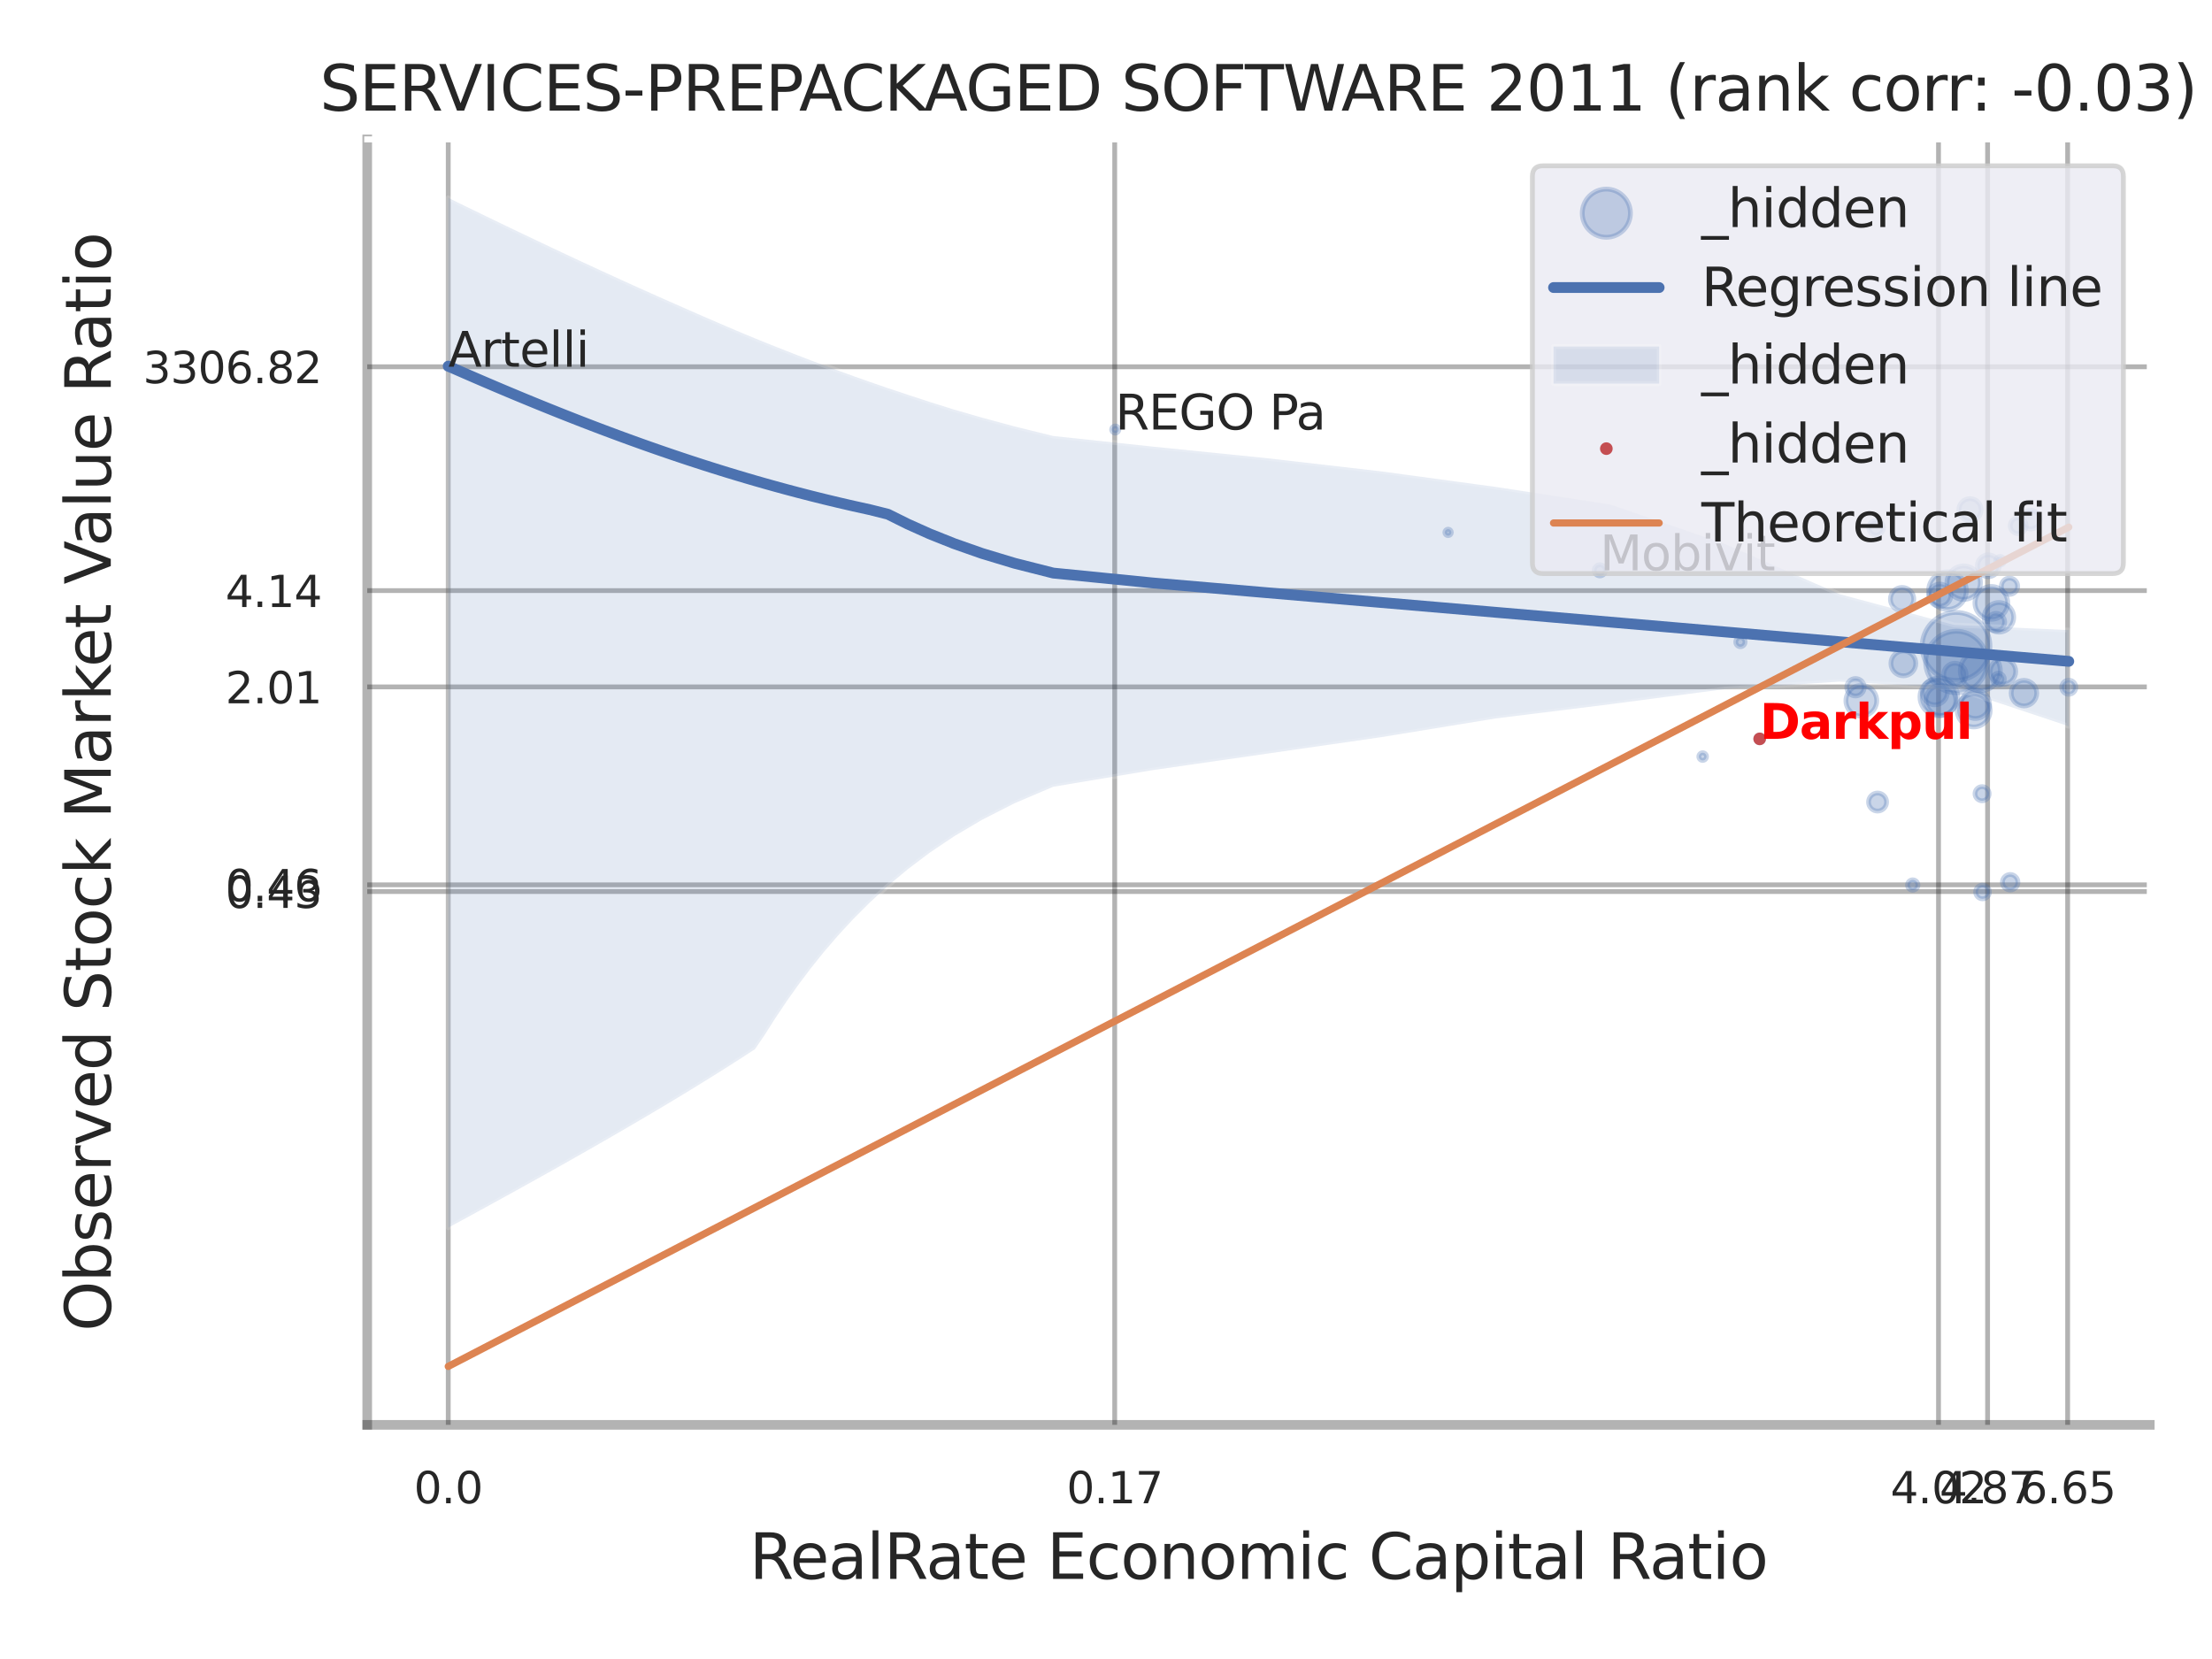 <?xml version="1.0" encoding="utf-8" standalone="no"?>
<!DOCTYPE svg PUBLIC "-//W3C//DTD SVG 1.1//EN"
  "http://www.w3.org/Graphics/SVG/1.1/DTD/svg11.dtd">
<svg xmlns:xlink="http://www.w3.org/1999/xlink" width="460.8pt" height="345.6pt" viewBox="0 0 460.8 345.6" xmlns="http://www.w3.org/2000/svg" version="1.1">
 <defs>
  <style type="text/css">*{stroke-linejoin: round; stroke-linecap: butt}</style>
 </defs>
 <g id="figure_1">
  <g id="patch_1">
   <path d="M 0 345.6 
L 460.8 345.6 
L 460.8 0 
L 0 0 
z
" style="fill: #ffffff"/>
  </g>
  <g id="axes_1">
   <g id="patch_2">
    <path d="M 76.5 296.82 
L 447.84 296.82 
L 447.84 29.04 
L 76.5 29.04 
z
" style="fill: #ffffff"/>
   </g>
   <g id="matplotlib.axis_1">
    <g id="xtick_1">
     <g id="line2d_1">
      <path d="M 93.376 296.82 
L 93.376 29.04 
" clip-path="url(#p318af17cca)" style="fill: none; stroke: #000000; stroke-opacity: 0.3; stroke-linecap: round"/>
     </g>
     <g id="text_1">
      <!-- 0.0 -->
      <g style="fill: #262626" transform="translate(86.22 313.159) scale(0.09 -0.09)">
       <defs>
        <path id="DejaVuSans-30" d="M 2034 4250 
Q 1547 4250 1301 3770 
Q 1056 3291 1056 2328 
Q 1056 1369 1301 889 
Q 1547 409 2034 409 
Q 2525 409 2770 889 
Q 3016 1369 3016 2328 
Q 3016 3291 2770 3770 
Q 2525 4250 2034 4250 
z
M 2034 4750 
Q 2819 4750 3233 4129 
Q 3647 3509 3647 2328 
Q 3647 1150 3233 529 
Q 2819 -91 2034 -91 
Q 1250 -91 836 529 
Q 422 1150 422 2328 
Q 422 3509 836 4129 
Q 1250 4750 2034 4750 
z
" transform="scale(0.016)"/>
        <path id="DejaVuSans-2e" d="M 684 794 
L 1344 794 
L 1344 0 
L 684 0 
L 684 794 
z
" transform="scale(0.016)"/>
       </defs>
       <use xlink:href="#DejaVuSans-30"/>
       <use xlink:href="#DejaVuSans-2e" transform="translate(63.623 0)"/>
       <use xlink:href="#DejaVuSans-30" transform="translate(95.41 0)"/>
      </g>
     </g>
    </g>
    <g id="xtick_2">
     <g id="line2d_2">
      <path d="M 232.214 296.82 
L 232.214 29.04 
" clip-path="url(#p318af17cca)" style="fill: none; stroke: #000000; stroke-opacity: 0.3; stroke-linecap: round"/>
     </g>
     <g id="text_2">
      <!-- 0.17 -->
      <g style="fill: #262626" transform="translate(222.195 313.159) scale(0.09 -0.09)">
       <defs>
        <path id="DejaVuSans-31" d="M 794 531 
L 1825 531 
L 1825 4091 
L 703 3866 
L 703 4441 
L 1819 4666 
L 2450 4666 
L 2450 531 
L 3481 531 
L 3481 0 
L 794 0 
L 794 531 
z
" transform="scale(0.016)"/>
        <path id="DejaVuSans-37" d="M 525 4666 
L 3525 4666 
L 3525 4397 
L 1831 0 
L 1172 0 
L 2766 4134 
L 525 4134 
L 525 4666 
z
" transform="scale(0.016)"/>
       </defs>
       <use xlink:href="#DejaVuSans-30"/>
       <use xlink:href="#DejaVuSans-2e" transform="translate(63.623 0)"/>
       <use xlink:href="#DejaVuSans-31" transform="translate(95.41 0)"/>
       <use xlink:href="#DejaVuSans-37" transform="translate(159.033 0)"/>
      </g>
     </g>
    </g>
    <g id="xtick_3">
     <g id="line2d_3">
      <path d="M 403.829 296.82 
L 403.829 29.04 
" clip-path="url(#p318af17cca)" style="fill: none; stroke: #000000; stroke-opacity: 0.3; stroke-linecap: round"/>
     </g>
     <g id="text_3">
      <!-- 4.02 -->
      <g style="fill: #262626" transform="translate(393.81 313.159) scale(0.09 -0.09)">
       <defs>
        <path id="DejaVuSans-34" d="M 2419 4116 
L 825 1625 
L 2419 1625 
L 2419 4116 
z
M 2253 4666 
L 3047 4666 
L 3047 1625 
L 3713 1625 
L 3713 1100 
L 3047 1100 
L 3047 0 
L 2419 0 
L 2419 1100 
L 313 1100 
L 313 1709 
L 2253 4666 
z
" transform="scale(0.016)"/>
        <path id="DejaVuSans-32" d="M 1228 531 
L 3431 531 
L 3431 0 
L 469 0 
L 469 531 
Q 828 903 1448 1529 
Q 2069 2156 2228 2338 
Q 2531 2678 2651 2914 
Q 2772 3150 2772 3378 
Q 2772 3750 2511 3984 
Q 2250 4219 1831 4219 
Q 1534 4219 1204 4116 
Q 875 4013 500 3803 
L 500 4441 
Q 881 4594 1212 4672 
Q 1544 4750 1819 4750 
Q 2544 4750 2975 4387 
Q 3406 4025 3406 3419 
Q 3406 3131 3298 2873 
Q 3191 2616 2906 2266 
Q 2828 2175 2409 1742 
Q 1991 1309 1228 531 
z
" transform="scale(0.016)"/>
       </defs>
       <use xlink:href="#DejaVuSans-34"/>
       <use xlink:href="#DejaVuSans-2e" transform="translate(63.623 0)"/>
       <use xlink:href="#DejaVuSans-30" transform="translate(95.41 0)"/>
       <use xlink:href="#DejaVuSans-32" transform="translate(159.033 0)"/>
      </g>
     </g>
    </g>
    <g id="xtick_4">
     <g id="line2d_4">
      <path d="M 414.051 296.82 
L 414.051 29.04 
" clip-path="url(#p318af17cca)" style="fill: none; stroke: #000000; stroke-opacity: 0.3; stroke-linecap: round"/>
     </g>
     <g id="text_4">
      <!-- 4.87 -->
      <g style="fill: #262626" transform="translate(404.031 313.159) scale(0.09 -0.09)">
       <defs>
        <path id="DejaVuSans-38" d="M 2034 2216 
Q 1584 2216 1326 1975 
Q 1069 1734 1069 1313 
Q 1069 891 1326 650 
Q 1584 409 2034 409 
Q 2484 409 2743 651 
Q 3003 894 3003 1313 
Q 3003 1734 2745 1975 
Q 2488 2216 2034 2216 
z
M 1403 2484 
Q 997 2584 770 2862 
Q 544 3141 544 3541 
Q 544 4100 942 4425 
Q 1341 4750 2034 4750 
Q 2731 4750 3128 4425 
Q 3525 4100 3525 3541 
Q 3525 3141 3298 2862 
Q 3072 2584 2669 2484 
Q 3125 2378 3379 2068 
Q 3634 1759 3634 1313 
Q 3634 634 3220 271 
Q 2806 -91 2034 -91 
Q 1263 -91 848 271 
Q 434 634 434 1313 
Q 434 1759 690 2068 
Q 947 2378 1403 2484 
z
M 1172 3481 
Q 1172 3119 1398 2916 
Q 1625 2713 2034 2713 
Q 2441 2713 2670 2916 
Q 2900 3119 2900 3481 
Q 2900 3844 2670 4047 
Q 2441 4250 2034 4250 
Q 1625 4250 1398 4047 
Q 1172 3844 1172 3481 
z
" transform="scale(0.016)"/>
       </defs>
       <use xlink:href="#DejaVuSans-34"/>
       <use xlink:href="#DejaVuSans-2e" transform="translate(63.623 0)"/>
       <use xlink:href="#DejaVuSans-38" transform="translate(95.41 0)"/>
       <use xlink:href="#DejaVuSans-37" transform="translate(159.033 0)"/>
      </g>
     </g>
    </g>
    <g id="xtick_5">
     <g id="line2d_5">
      <path d="M 430.728 296.82 
L 430.728 29.04 
" clip-path="url(#p318af17cca)" style="fill: none; stroke: #000000; stroke-opacity: 0.3; stroke-linecap: round"/>
     </g>
     <g id="text_5">
      <!-- 6.65 -->
      <g style="fill: #262626" transform="translate(420.708 313.159) scale(0.09 -0.09)">
       <defs>
        <path id="DejaVuSans-36" d="M 2113 2584 
Q 1688 2584 1439 2293 
Q 1191 2003 1191 1497 
Q 1191 994 1439 701 
Q 1688 409 2113 409 
Q 2538 409 2786 701 
Q 3034 994 3034 1497 
Q 3034 2003 2786 2293 
Q 2538 2584 2113 2584 
z
M 3366 4563 
L 3366 3988 
Q 3128 4100 2886 4159 
Q 2644 4219 2406 4219 
Q 1781 4219 1451 3797 
Q 1122 3375 1075 2522 
Q 1259 2794 1537 2939 
Q 1816 3084 2150 3084 
Q 2853 3084 3261 2657 
Q 3669 2231 3669 1497 
Q 3669 778 3244 343 
Q 2819 -91 2113 -91 
Q 1303 -91 875 529 
Q 447 1150 447 2328 
Q 447 3434 972 4092 
Q 1497 4750 2381 4750 
Q 2619 4750 2861 4703 
Q 3103 4656 3366 4563 
z
" transform="scale(0.016)"/>
        <path id="DejaVuSans-35" d="M 691 4666 
L 3169 4666 
L 3169 4134 
L 1269 4134 
L 1269 2991 
Q 1406 3038 1543 3061 
Q 1681 3084 1819 3084 
Q 2600 3084 3056 2656 
Q 3513 2228 3513 1497 
Q 3513 744 3044 326 
Q 2575 -91 1722 -91 
Q 1428 -91 1123 -41 
Q 819 9 494 109 
L 494 744 
Q 775 591 1075 516 
Q 1375 441 1709 441 
Q 2250 441 2565 725 
Q 2881 1009 2881 1497 
Q 2881 1984 2565 2268 
Q 2250 2553 1709 2553 
Q 1456 2553 1204 2497 
Q 953 2441 691 2322 
L 691 4666 
z
" transform="scale(0.016)"/>
       </defs>
       <use xlink:href="#DejaVuSans-36"/>
       <use xlink:href="#DejaVuSans-2e" transform="translate(63.623 0)"/>
       <use xlink:href="#DejaVuSans-36" transform="translate(95.41 0)"/>
       <use xlink:href="#DejaVuSans-35" transform="translate(159.033 0)"/>
      </g>
     </g>
    </g>
    <g id="xtick_6"/>
    <g id="xtick_7"/>
    <g id="xtick_8"/>
    <g id="xtick_9"/>
    <g id="text_6">
     <!-- RealRate Economic Capital Ratio -->
     <g style="fill: #262626" transform="translate(156.116 328.908) scale(0.13 -0.13)">
      <defs>
       <path id="DejaVuSans-52" d="M 2841 2188 
Q 3044 2119 3236 1894 
Q 3428 1669 3622 1275 
L 4263 0 
L 3584 0 
L 2988 1197 
Q 2756 1666 2539 1819 
Q 2322 1972 1947 1972 
L 1259 1972 
L 1259 0 
L 628 0 
L 628 4666 
L 2053 4666 
Q 2853 4666 3247 4331 
Q 3641 3997 3641 3322 
Q 3641 2881 3436 2590 
Q 3231 2300 2841 2188 
z
M 1259 4147 
L 1259 2491 
L 2053 2491 
Q 2509 2491 2742 2702 
Q 2975 2913 2975 3322 
Q 2975 3731 2742 3939 
Q 2509 4147 2053 4147 
L 1259 4147 
z
" transform="scale(0.016)"/>
       <path id="DejaVuSans-65" d="M 3597 1894 
L 3597 1613 
L 953 1613 
Q 991 1019 1311 708 
Q 1631 397 2203 397 
Q 2534 397 2845 478 
Q 3156 559 3463 722 
L 3463 178 
Q 3153 47 2828 -22 
Q 2503 -91 2169 -91 
Q 1331 -91 842 396 
Q 353 884 353 1716 
Q 353 2575 817 3079 
Q 1281 3584 2069 3584 
Q 2775 3584 3186 3129 
Q 3597 2675 3597 1894 
z
M 3022 2063 
Q 3016 2534 2758 2815 
Q 2500 3097 2075 3097 
Q 1594 3097 1305 2825 
Q 1016 2553 972 2059 
L 3022 2063 
z
" transform="scale(0.016)"/>
       <path id="DejaVuSans-61" d="M 2194 1759 
Q 1497 1759 1228 1600 
Q 959 1441 959 1056 
Q 959 750 1161 570 
Q 1363 391 1709 391 
Q 2188 391 2477 730 
Q 2766 1069 2766 1631 
L 2766 1759 
L 2194 1759 
z
M 3341 1997 
L 3341 0 
L 2766 0 
L 2766 531 
Q 2569 213 2275 61 
Q 1981 -91 1556 -91 
Q 1019 -91 701 211 
Q 384 513 384 1019 
Q 384 1609 779 1909 
Q 1175 2209 1959 2209 
L 2766 2209 
L 2766 2266 
Q 2766 2663 2505 2880 
Q 2244 3097 1772 3097 
Q 1472 3097 1187 3025 
Q 903 2953 641 2809 
L 641 3341 
Q 956 3463 1253 3523 
Q 1550 3584 1831 3584 
Q 2591 3584 2966 3190 
Q 3341 2797 3341 1997 
z
" transform="scale(0.016)"/>
       <path id="DejaVuSans-6c" d="M 603 4863 
L 1178 4863 
L 1178 0 
L 603 0 
L 603 4863 
z
" transform="scale(0.016)"/>
       <path id="DejaVuSans-74" d="M 1172 4494 
L 1172 3500 
L 2356 3500 
L 2356 3053 
L 1172 3053 
L 1172 1153 
Q 1172 725 1289 603 
Q 1406 481 1766 481 
L 2356 481 
L 2356 0 
L 1766 0 
Q 1100 0 847 248 
Q 594 497 594 1153 
L 594 3053 
L 172 3053 
L 172 3500 
L 594 3500 
L 594 4494 
L 1172 4494 
z
" transform="scale(0.016)"/>
       <path id="DejaVuSans-20" transform="scale(0.016)"/>
       <path id="DejaVuSans-45" d="M 628 4666 
L 3578 4666 
L 3578 4134 
L 1259 4134 
L 1259 2753 
L 3481 2753 
L 3481 2222 
L 1259 2222 
L 1259 531 
L 3634 531 
L 3634 0 
L 628 0 
L 628 4666 
z
" transform="scale(0.016)"/>
       <path id="DejaVuSans-63" d="M 3122 3366 
L 3122 2828 
Q 2878 2963 2633 3030 
Q 2388 3097 2138 3097 
Q 1578 3097 1268 2742 
Q 959 2388 959 1747 
Q 959 1106 1268 751 
Q 1578 397 2138 397 
Q 2388 397 2633 464 
Q 2878 531 3122 666 
L 3122 134 
Q 2881 22 2623 -34 
Q 2366 -91 2075 -91 
Q 1284 -91 818 406 
Q 353 903 353 1747 
Q 353 2603 823 3093 
Q 1294 3584 2113 3584 
Q 2378 3584 2631 3529 
Q 2884 3475 3122 3366 
z
" transform="scale(0.016)"/>
       <path id="DejaVuSans-6f" d="M 1959 3097 
Q 1497 3097 1228 2736 
Q 959 2375 959 1747 
Q 959 1119 1226 758 
Q 1494 397 1959 397 
Q 2419 397 2687 759 
Q 2956 1122 2956 1747 
Q 2956 2369 2687 2733 
Q 2419 3097 1959 3097 
z
M 1959 3584 
Q 2709 3584 3137 3096 
Q 3566 2609 3566 1747 
Q 3566 888 3137 398 
Q 2709 -91 1959 -91 
Q 1206 -91 779 398 
Q 353 888 353 1747 
Q 353 2609 779 3096 
Q 1206 3584 1959 3584 
z
" transform="scale(0.016)"/>
       <path id="DejaVuSans-6e" d="M 3513 2113 
L 3513 0 
L 2938 0 
L 2938 2094 
Q 2938 2591 2744 2837 
Q 2550 3084 2163 3084 
Q 1697 3084 1428 2787 
Q 1159 2491 1159 1978 
L 1159 0 
L 581 0 
L 581 3500 
L 1159 3500 
L 1159 2956 
Q 1366 3272 1645 3428 
Q 1925 3584 2291 3584 
Q 2894 3584 3203 3211 
Q 3513 2838 3513 2113 
z
" transform="scale(0.016)"/>
       <path id="DejaVuSans-6d" d="M 3328 2828 
Q 3544 3216 3844 3400 
Q 4144 3584 4550 3584 
Q 5097 3584 5394 3201 
Q 5691 2819 5691 2113 
L 5691 0 
L 5113 0 
L 5113 2094 
Q 5113 2597 4934 2840 
Q 4756 3084 4391 3084 
Q 3944 3084 3684 2787 
Q 3425 2491 3425 1978 
L 3425 0 
L 2847 0 
L 2847 2094 
Q 2847 2600 2669 2842 
Q 2491 3084 2119 3084 
Q 1678 3084 1418 2786 
Q 1159 2488 1159 1978 
L 1159 0 
L 581 0 
L 581 3500 
L 1159 3500 
L 1159 2956 
Q 1356 3278 1631 3431 
Q 1906 3584 2284 3584 
Q 2666 3584 2933 3390 
Q 3200 3197 3328 2828 
z
" transform="scale(0.016)"/>
       <path id="DejaVuSans-69" d="M 603 3500 
L 1178 3500 
L 1178 0 
L 603 0 
L 603 3500 
z
M 603 4863 
L 1178 4863 
L 1178 4134 
L 603 4134 
L 603 4863 
z
" transform="scale(0.016)"/>
       <path id="DejaVuSans-43" d="M 4122 4306 
L 4122 3641 
Q 3803 3938 3442 4084 
Q 3081 4231 2675 4231 
Q 1875 4231 1450 3742 
Q 1025 3253 1025 2328 
Q 1025 1406 1450 917 
Q 1875 428 2675 428 
Q 3081 428 3442 575 
Q 3803 722 4122 1019 
L 4122 359 
Q 3791 134 3420 21 
Q 3050 -91 2638 -91 
Q 1578 -91 968 557 
Q 359 1206 359 2328 
Q 359 3453 968 4101 
Q 1578 4750 2638 4750 
Q 3056 4750 3426 4639 
Q 3797 4528 4122 4306 
z
" transform="scale(0.016)"/>
       <path id="DejaVuSans-70" d="M 1159 525 
L 1159 -1331 
L 581 -1331 
L 581 3500 
L 1159 3500 
L 1159 2969 
Q 1341 3281 1617 3432 
Q 1894 3584 2278 3584 
Q 2916 3584 3314 3078 
Q 3713 2572 3713 1747 
Q 3713 922 3314 415 
Q 2916 -91 2278 -91 
Q 1894 -91 1617 61 
Q 1341 213 1159 525 
z
M 3116 1747 
Q 3116 2381 2855 2742 
Q 2594 3103 2138 3103 
Q 1681 3103 1420 2742 
Q 1159 2381 1159 1747 
Q 1159 1113 1420 752 
Q 1681 391 2138 391 
Q 2594 391 2855 752 
Q 3116 1113 3116 1747 
z
" transform="scale(0.016)"/>
      </defs>
      <use xlink:href="#DejaVuSans-52"/>
      <use xlink:href="#DejaVuSans-65" transform="translate(64.982 0)"/>
      <use xlink:href="#DejaVuSans-61" transform="translate(126.506 0)"/>
      <use xlink:href="#DejaVuSans-6c" transform="translate(187.785 0)"/>
      <use xlink:href="#DejaVuSans-52" transform="translate(215.568 0)"/>
      <use xlink:href="#DejaVuSans-61" transform="translate(282.801 0)"/>
      <use xlink:href="#DejaVuSans-74" transform="translate(344.08 0)"/>
      <use xlink:href="#DejaVuSans-65" transform="translate(383.289 0)"/>
      <use xlink:href="#DejaVuSans-20" transform="translate(444.812 0)"/>
      <use xlink:href="#DejaVuSans-45" transform="translate(476.6 0)"/>
      <use xlink:href="#DejaVuSans-63" transform="translate(539.783 0)"/>
      <use xlink:href="#DejaVuSans-6f" transform="translate(594.764 0)"/>
      <use xlink:href="#DejaVuSans-6e" transform="translate(655.945 0)"/>
      <use xlink:href="#DejaVuSans-6f" transform="translate(719.324 0)"/>
      <use xlink:href="#DejaVuSans-6d" transform="translate(780.506 0)"/>
      <use xlink:href="#DejaVuSans-69" transform="translate(877.918 0)"/>
      <use xlink:href="#DejaVuSans-63" transform="translate(905.701 0)"/>
      <use xlink:href="#DejaVuSans-20" transform="translate(960.682 0)"/>
      <use xlink:href="#DejaVuSans-43" transform="translate(992.469 0)"/>
      <use xlink:href="#DejaVuSans-61" transform="translate(1062.293 0)"/>
      <use xlink:href="#DejaVuSans-70" transform="translate(1123.572 0)"/>
      <use xlink:href="#DejaVuSans-69" transform="translate(1187.049 0)"/>
      <use xlink:href="#DejaVuSans-74" transform="translate(1214.832 0)"/>
      <use xlink:href="#DejaVuSans-61" transform="translate(1254.041 0)"/>
      <use xlink:href="#DejaVuSans-6c" transform="translate(1315.32 0)"/>
      <use xlink:href="#DejaVuSans-20" transform="translate(1343.104 0)"/>
      <use xlink:href="#DejaVuSans-52" transform="translate(1374.891 0)"/>
      <use xlink:href="#DejaVuSans-61" transform="translate(1442.123 0)"/>
      <use xlink:href="#DejaVuSans-74" transform="translate(1503.402 0)"/>
      <use xlink:href="#DejaVuSans-69" transform="translate(1542.611 0)"/>
      <use xlink:href="#DejaVuSans-6f" transform="translate(1570.395 0)"/>
     </g>
    </g>
   </g>
   <g id="matplotlib.axis_2">
    <g id="ytick_1">
     <g id="line2d_6">
      <path d="M 76.5 185.72 
L 447.84 185.72 
" clip-path="url(#p318af17cca)" style="fill: none; stroke: #000000; stroke-opacity: 0.3; stroke-linecap: round"/>
     </g>
     <g id="text_7">
      <!-- 0.43 -->
      <g style="fill: #262626" transform="translate(46.961 189.139) scale(0.09 -0.09)">
       <defs>
        <path id="DejaVuSans-33" d="M 2597 2516 
Q 3050 2419 3304 2112 
Q 3559 1806 3559 1356 
Q 3559 666 3084 287 
Q 2609 -91 1734 -91 
Q 1441 -91 1130 -33 
Q 819 25 488 141 
L 488 750 
Q 750 597 1062 519 
Q 1375 441 1716 441 
Q 2309 441 2620 675 
Q 2931 909 2931 1356 
Q 2931 1769 2642 2001 
Q 2353 2234 1838 2234 
L 1294 2234 
L 1294 2753 
L 1863 2753 
Q 2328 2753 2575 2939 
Q 2822 3125 2822 3475 
Q 2822 3834 2567 4026 
Q 2313 4219 1838 4219 
Q 1578 4219 1281 4162 
Q 984 4106 628 3988 
L 628 4550 
Q 988 4650 1302 4700 
Q 1616 4750 1894 4750 
Q 2613 4750 3031 4423 
Q 3450 4097 3450 3541 
Q 3450 3153 3228 2886 
Q 3006 2619 2597 2516 
z
" transform="scale(0.016)"/>
       </defs>
       <use xlink:href="#DejaVuSans-30"/>
       <use xlink:href="#DejaVuSans-2e" transform="translate(63.623 0)"/>
       <use xlink:href="#DejaVuSans-34" transform="translate(95.41 0)"/>
       <use xlink:href="#DejaVuSans-33" transform="translate(159.033 0)"/>
      </g>
     </g>
    </g>
    <g id="ytick_2">
     <g id="line2d_7">
      <path d="M 76.5 184.327 
L 447.84 184.327 
" clip-path="url(#p318af17cca)" style="fill: none; stroke: #000000; stroke-opacity: 0.3; stroke-linecap: round"/>
     </g>
     <g id="text_8">
      <!-- 0.46 -->
      <g style="fill: #262626" transform="translate(46.961 187.746) scale(0.09 -0.09)">
       <use xlink:href="#DejaVuSans-30"/>
       <use xlink:href="#DejaVuSans-2e" transform="translate(63.623 0)"/>
       <use xlink:href="#DejaVuSans-34" transform="translate(95.41 0)"/>
       <use xlink:href="#DejaVuSans-36" transform="translate(159.033 0)"/>
      </g>
     </g>
    </g>
    <g id="ytick_3">
     <g id="line2d_8">
      <path d="M 76.5 143.092 
L 447.84 143.092 
" clip-path="url(#p318af17cca)" style="fill: none; stroke: #000000; stroke-opacity: 0.3; stroke-linecap: round"/>
     </g>
     <g id="text_9">
      <!-- 2.01 -->
      <g style="fill: #262626" transform="translate(46.961 146.511) scale(0.09 -0.09)">
       <use xlink:href="#DejaVuSans-32"/>
       <use xlink:href="#DejaVuSans-2e" transform="translate(63.623 0)"/>
       <use xlink:href="#DejaVuSans-30" transform="translate(95.41 0)"/>
       <use xlink:href="#DejaVuSans-31" transform="translate(159.033 0)"/>
      </g>
     </g>
    </g>
    <g id="ytick_4">
     <g id="line2d_9">
      <path d="M 76.5 123.031 
L 447.84 123.031 
" clip-path="url(#p318af17cca)" style="fill: none; stroke: #000000; stroke-opacity: 0.3; stroke-linecap: round"/>
     </g>
     <g id="text_10">
      <!-- 4.14 -->
      <g style="fill: #262626" transform="translate(46.961 126.45) scale(0.09 -0.09)">
       <use xlink:href="#DejaVuSans-34"/>
       <use xlink:href="#DejaVuSans-2e" transform="translate(63.623 0)"/>
       <use xlink:href="#DejaVuSans-31" transform="translate(95.41 0)"/>
       <use xlink:href="#DejaVuSans-34" transform="translate(159.033 0)"/>
      </g>
     </g>
    </g>
    <g id="ytick_5">
     <g id="line2d_10">
      <path d="M 76.5 76.407 
L 447.84 76.407 
" clip-path="url(#p318af17cca)" style="fill: none; stroke: #000000; stroke-opacity: 0.3; stroke-linecap: round"/>
     </g>
     <g id="text_11">
      <!-- 3306.82 -->
      <g style="fill: #262626" transform="translate(29.782 79.826) scale(0.09 -0.09)">
       <use xlink:href="#DejaVuSans-33"/>
       <use xlink:href="#DejaVuSans-33" transform="translate(63.623 0)"/>
       <use xlink:href="#DejaVuSans-30" transform="translate(127.246 0)"/>
       <use xlink:href="#DejaVuSans-36" transform="translate(190.869 0)"/>
       <use xlink:href="#DejaVuSans-2e" transform="translate(254.492 0)"/>
       <use xlink:href="#DejaVuSans-38" transform="translate(286.279 0)"/>
       <use xlink:href="#DejaVuSans-32" transform="translate(349.902 0)"/>
      </g>
     </g>
    </g>
    <g id="ytick_6"/>
    <g id="ytick_7"/>
    <g id="ytick_8"/>
    <g id="ytick_9"/>
    <g id="ytick_10"/>
    <g id="text_12">
     <!-- Observed Stock Market Value Ratio -->
     <g style="fill: #262626" transform="translate(23.079 277.332) rotate(-90) scale(0.13 -0.13)">
      <defs>
       <path id="DejaVuSans-4f" d="M 2522 4238 
Q 1834 4238 1429 3725 
Q 1025 3213 1025 2328 
Q 1025 1447 1429 934 
Q 1834 422 2522 422 
Q 3209 422 3611 934 
Q 4013 1447 4013 2328 
Q 4013 3213 3611 3725 
Q 3209 4238 2522 4238 
z
M 2522 4750 
Q 3503 4750 4090 4092 
Q 4678 3434 4678 2328 
Q 4678 1225 4090 567 
Q 3503 -91 2522 -91 
Q 1538 -91 948 565 
Q 359 1222 359 2328 
Q 359 3434 948 4092 
Q 1538 4750 2522 4750 
z
" transform="scale(0.016)"/>
       <path id="DejaVuSans-62" d="M 3116 1747 
Q 3116 2381 2855 2742 
Q 2594 3103 2138 3103 
Q 1681 3103 1420 2742 
Q 1159 2381 1159 1747 
Q 1159 1113 1420 752 
Q 1681 391 2138 391 
Q 2594 391 2855 752 
Q 3116 1113 3116 1747 
z
M 1159 2969 
Q 1341 3281 1617 3432 
Q 1894 3584 2278 3584 
Q 2916 3584 3314 3078 
Q 3713 2572 3713 1747 
Q 3713 922 3314 415 
Q 2916 -91 2278 -91 
Q 1894 -91 1617 61 
Q 1341 213 1159 525 
L 1159 0 
L 581 0 
L 581 4863 
L 1159 4863 
L 1159 2969 
z
" transform="scale(0.016)"/>
       <path id="DejaVuSans-73" d="M 2834 3397 
L 2834 2853 
Q 2591 2978 2328 3040 
Q 2066 3103 1784 3103 
Q 1356 3103 1142 2972 
Q 928 2841 928 2578 
Q 928 2378 1081 2264 
Q 1234 2150 1697 2047 
L 1894 2003 
Q 2506 1872 2764 1633 
Q 3022 1394 3022 966 
Q 3022 478 2636 193 
Q 2250 -91 1575 -91 
Q 1294 -91 989 -36 
Q 684 19 347 128 
L 347 722 
Q 666 556 975 473 
Q 1284 391 1588 391 
Q 1994 391 2212 530 
Q 2431 669 2431 922 
Q 2431 1156 2273 1281 
Q 2116 1406 1581 1522 
L 1381 1569 
Q 847 1681 609 1914 
Q 372 2147 372 2553 
Q 372 3047 722 3315 
Q 1072 3584 1716 3584 
Q 2034 3584 2315 3537 
Q 2597 3491 2834 3397 
z
" transform="scale(0.016)"/>
       <path id="DejaVuSans-72" d="M 2631 2963 
Q 2534 3019 2420 3045 
Q 2306 3072 2169 3072 
Q 1681 3072 1420 2755 
Q 1159 2438 1159 1844 
L 1159 0 
L 581 0 
L 581 3500 
L 1159 3500 
L 1159 2956 
Q 1341 3275 1631 3429 
Q 1922 3584 2338 3584 
Q 2397 3584 2469 3576 
Q 2541 3569 2628 3553 
L 2631 2963 
z
" transform="scale(0.016)"/>
       <path id="DejaVuSans-76" d="M 191 3500 
L 800 3500 
L 1894 563 
L 2988 3500 
L 3597 3500 
L 2284 0 
L 1503 0 
L 191 3500 
z
" transform="scale(0.016)"/>
       <path id="DejaVuSans-64" d="M 2906 2969 
L 2906 4863 
L 3481 4863 
L 3481 0 
L 2906 0 
L 2906 525 
Q 2725 213 2448 61 
Q 2172 -91 1784 -91 
Q 1150 -91 751 415 
Q 353 922 353 1747 
Q 353 2572 751 3078 
Q 1150 3584 1784 3584 
Q 2172 3584 2448 3432 
Q 2725 3281 2906 2969 
z
M 947 1747 
Q 947 1113 1208 752 
Q 1469 391 1925 391 
Q 2381 391 2643 752 
Q 2906 1113 2906 1747 
Q 2906 2381 2643 2742 
Q 2381 3103 1925 3103 
Q 1469 3103 1208 2742 
Q 947 2381 947 1747 
z
" transform="scale(0.016)"/>
       <path id="DejaVuSans-53" d="M 3425 4513 
L 3425 3897 
Q 3066 4069 2747 4153 
Q 2428 4238 2131 4238 
Q 1616 4238 1336 4038 
Q 1056 3838 1056 3469 
Q 1056 3159 1242 3001 
Q 1428 2844 1947 2747 
L 2328 2669 
Q 3034 2534 3370 2195 
Q 3706 1856 3706 1288 
Q 3706 609 3251 259 
Q 2797 -91 1919 -91 
Q 1588 -91 1214 -16 
Q 841 59 441 206 
L 441 856 
Q 825 641 1194 531 
Q 1563 422 1919 422 
Q 2459 422 2753 634 
Q 3047 847 3047 1241 
Q 3047 1584 2836 1778 
Q 2625 1972 2144 2069 
L 1759 2144 
Q 1053 2284 737 2584 
Q 422 2884 422 3419 
Q 422 4038 858 4394 
Q 1294 4750 2059 4750 
Q 2388 4750 2728 4690 
Q 3069 4631 3425 4513 
z
" transform="scale(0.016)"/>
       <path id="DejaVuSans-6b" d="M 581 4863 
L 1159 4863 
L 1159 1991 
L 2875 3500 
L 3609 3500 
L 1753 1863 
L 3688 0 
L 2938 0 
L 1159 1709 
L 1159 0 
L 581 0 
L 581 4863 
z
" transform="scale(0.016)"/>
       <path id="DejaVuSans-4d" d="M 628 4666 
L 1569 4666 
L 2759 1491 
L 3956 4666 
L 4897 4666 
L 4897 0 
L 4281 0 
L 4281 4097 
L 3078 897 
L 2444 897 
L 1241 4097 
L 1241 0 
L 628 0 
L 628 4666 
z
" transform="scale(0.016)"/>
       <path id="DejaVuSans-56" d="M 1831 0 
L 50 4666 
L 709 4666 
L 2188 738 
L 3669 4666 
L 4325 4666 
L 2547 0 
L 1831 0 
z
" transform="scale(0.016)"/>
       <path id="DejaVuSans-75" d="M 544 1381 
L 544 3500 
L 1119 3500 
L 1119 1403 
Q 1119 906 1312 657 
Q 1506 409 1894 409 
Q 2359 409 2629 706 
Q 2900 1003 2900 1516 
L 2900 3500 
L 3475 3500 
L 3475 0 
L 2900 0 
L 2900 538 
Q 2691 219 2414 64 
Q 2138 -91 1772 -91 
Q 1169 -91 856 284 
Q 544 659 544 1381 
z
M 1991 3584 
L 1991 3584 
z
" transform="scale(0.016)"/>
      </defs>
      <use xlink:href="#DejaVuSans-4f"/>
      <use xlink:href="#DejaVuSans-62" transform="translate(78.711 0)"/>
      <use xlink:href="#DejaVuSans-73" transform="translate(142.188 0)"/>
      <use xlink:href="#DejaVuSans-65" transform="translate(194.287 0)"/>
      <use xlink:href="#DejaVuSans-72" transform="translate(255.811 0)"/>
      <use xlink:href="#DejaVuSans-76" transform="translate(296.924 0)"/>
      <use xlink:href="#DejaVuSans-65" transform="translate(356.104 0)"/>
      <use xlink:href="#DejaVuSans-64" transform="translate(417.627 0)"/>
      <use xlink:href="#DejaVuSans-20" transform="translate(481.104 0)"/>
      <use xlink:href="#DejaVuSans-53" transform="translate(512.891 0)"/>
      <use xlink:href="#DejaVuSans-74" transform="translate(576.367 0)"/>
      <use xlink:href="#DejaVuSans-6f" transform="translate(615.576 0)"/>
      <use xlink:href="#DejaVuSans-63" transform="translate(676.758 0)"/>
      <use xlink:href="#DejaVuSans-6b" transform="translate(731.738 0)"/>
      <use xlink:href="#DejaVuSans-20" transform="translate(789.648 0)"/>
      <use xlink:href="#DejaVuSans-4d" transform="translate(821.436 0)"/>
      <use xlink:href="#DejaVuSans-61" transform="translate(907.715 0)"/>
      <use xlink:href="#DejaVuSans-72" transform="translate(968.994 0)"/>
      <use xlink:href="#DejaVuSans-6b" transform="translate(1010.107 0)"/>
      <use xlink:href="#DejaVuSans-65" transform="translate(1064.393 0)"/>
      <use xlink:href="#DejaVuSans-74" transform="translate(1125.916 0)"/>
      <use xlink:href="#DejaVuSans-20" transform="translate(1165.125 0)"/>
      <use xlink:href="#DejaVuSans-56" transform="translate(1196.912 0)"/>
      <use xlink:href="#DejaVuSans-61" transform="translate(1257.57 0)"/>
      <use xlink:href="#DejaVuSans-6c" transform="translate(1318.85 0)"/>
      <use xlink:href="#DejaVuSans-75" transform="translate(1346.633 0)"/>
      <use xlink:href="#DejaVuSans-65" transform="translate(1410.012 0)"/>
      <use xlink:href="#DejaVuSans-20" transform="translate(1471.535 0)"/>
      <use xlink:href="#DejaVuSans-52" transform="translate(1503.322 0)"/>
      <use xlink:href="#DejaVuSans-61" transform="translate(1570.555 0)"/>
      <use xlink:href="#DejaVuSans-74" transform="translate(1631.834 0)"/>
      <use xlink:href="#DejaVuSans-69" transform="translate(1671.043 0)"/>
      <use xlink:href="#DejaVuSans-6f" transform="translate(1698.826 0)"/>
     </g>
    </g>
   </g>
   <g id="PathCollection_1">
    <path d="M 416.296 142.718 
C 416.624 142.718 416.939 142.587 417.171 142.355 
C 417.403 142.123 417.533 141.808 417.533 141.48 
C 417.533 141.152 417.403 140.837 417.171 140.605 
C 416.939 140.372 416.624 140.242 416.296 140.242 
C 415.967 140.242 415.652 140.372 415.42 140.605 
C 415.188 140.837 415.058 141.152 415.058 141.48 
C 415.058 141.808 415.188 142.123 415.42 142.355 
C 415.652 142.587 415.967 142.718 416.296 142.718 
z
" clip-path="url(#p318af17cca)" style="fill: #4c72b0; fill-opacity: 0.3; stroke: #4c72b0; stroke-opacity: 0.3"/>
    <path d="M 403.898 149.109 
C 404.941 149.109 405.941 148.695 406.678 147.958 
C 407.415 147.22 407.829 146.22 407.829 145.178 
C 407.829 144.135 407.415 143.135 406.678 142.398 
C 405.941 141.661 404.941 141.247 403.898 141.247 
C 402.855 141.247 401.855 141.661 401.118 142.398 
C 400.381 143.135 399.967 144.135 399.967 145.178 
C 399.967 146.22 400.381 147.22 401.118 147.958 
C 401.855 148.695 402.855 149.109 403.898 149.109 
z
" clip-path="url(#p318af17cca)" style="fill: #4c72b0; fill-opacity: 0.3; stroke: #4c72b0; stroke-opacity: 0.3"/>
    <path d="M 415.803 131.389 
C 416.282 131.389 416.741 131.199 417.08 130.86 
C 417.419 130.522 417.609 130.062 417.609 129.583 
C 417.609 129.104 417.419 128.645 417.08 128.306 
C 416.741 127.967 416.282 127.777 415.803 127.777 
C 415.324 127.777 414.864 127.967 414.526 128.306 
C 414.187 128.645 413.997 129.104 413.997 129.583 
C 413.997 130.062 414.187 130.522 414.526 130.86 
C 414.864 131.199 415.324 131.389 415.803 131.389 
z
" clip-path="url(#p318af17cca)" style="fill: #4c72b0; fill-opacity: 0.3; stroke: #4c72b0; stroke-opacity: 0.3"/>
    <path d="M 362.557 134.724 
C 362.814 134.724 363.061 134.622 363.243 134.44 
C 363.425 134.258 363.527 134.011 363.527 133.754 
C 363.527 133.497 363.425 133.25 363.243 133.068 
C 363.061 132.886 362.814 132.784 362.557 132.784 
C 362.3 132.784 362.053 132.886 361.871 133.068 
C 361.689 133.25 361.587 133.497 361.587 133.754 
C 361.587 134.011 361.689 134.258 361.871 134.44 
C 362.053 134.622 362.3 134.724 362.557 134.724 
z
" clip-path="url(#p318af17cca)" style="fill: #4c72b0; fill-opacity: 0.3; stroke: #4c72b0; stroke-opacity: 0.3"/>
    <path d="M 414.833 129.008 
C 415.739 129.008 416.608 128.648 417.249 128.007 
C 417.89 127.366 418.25 126.497 418.25 125.591 
C 418.25 124.684 417.89 123.815 417.249 123.174 
C 416.608 122.533 415.739 122.173 414.833 122.173 
C 413.927 122.173 413.057 122.533 412.417 123.174 
C 411.776 123.815 411.416 124.684 411.416 125.591 
C 411.416 126.497 411.776 127.366 412.417 128.007 
C 413.057 128.648 413.927 129.008 414.833 129.008 
z
" clip-path="url(#p318af17cca)" style="fill: #4c72b0; fill-opacity: 0.3; stroke: #4c72b0; stroke-opacity: 0.3"/>
    <path d="M 407.483 141.722 
C 409.358 141.722 411.157 140.977 412.483 139.651 
C 413.809 138.325 414.554 136.526 414.554 134.651 
C 414.554 132.776 413.809 130.977 412.483 129.651 
C 411.157 128.325 409.358 127.58 407.483 127.58 
C 405.608 127.58 403.809 128.325 402.483 129.651 
C 401.157 130.977 400.412 132.776 400.412 134.651 
C 400.412 136.526 401.157 138.325 402.483 139.651 
C 403.809 140.977 405.608 141.722 407.483 141.722 
z
" clip-path="url(#p318af17cca)" style="fill: #4c72b0; fill-opacity: 0.3; stroke: #4c72b0; stroke-opacity: 0.3"/>
    <path d="M 412.537 143.892 
C 413.642 143.892 414.701 143.453 415.483 142.671 
C 416.264 141.89 416.703 140.83 416.703 139.726 
C 416.703 138.621 416.264 137.561 415.483 136.78 
C 414.701 135.998 413.642 135.56 412.537 135.56 
C 411.432 135.56 410.372 135.998 409.591 136.78 
C 408.81 137.561 408.371 138.621 408.371 139.726 
C 408.371 140.83 408.81 141.89 409.591 142.671 
C 410.372 143.453 411.432 143.892 412.537 143.892 
z
" clip-path="url(#p318af17cca)" style="fill: #4c72b0; fill-opacity: 0.3; stroke: #4c72b0; stroke-opacity: 0.3"/>
    <path d="M 398.456 185.449 
C 398.743 185.449 399.019 185.334 399.222 185.131 
C 399.425 184.928 399.539 184.653 399.539 184.366 
C 399.539 184.078 399.425 183.803 399.222 183.6 
C 399.019 183.397 398.743 183.283 398.456 183.283 
C 398.169 183.283 397.894 183.397 397.691 183.6 
C 397.487 183.803 397.373 184.078 397.373 184.366 
C 397.373 184.653 397.487 184.928 397.691 185.131 
C 397.894 185.334 398.169 185.449 398.456 185.449 
z
" clip-path="url(#p318af17cca)" style="fill: #4c72b0; fill-opacity: 0.3; stroke: #4c72b0; stroke-opacity: 0.3"/>
    <path d="M 387.748 149.178 
C 388.6 149.178 389.416 148.84 390.018 148.238 
C 390.62 147.636 390.958 146.82 390.958 145.969 
C 390.958 145.117 390.62 144.301 390.018 143.699 
C 389.416 143.097 388.6 142.759 387.748 142.759 
C 386.897 142.759 386.081 143.097 385.479 143.699 
C 384.877 144.301 384.539 145.117 384.539 145.969 
C 384.539 146.82 384.877 147.636 385.479 148.238 
C 386.081 148.84 386.897 149.178 387.748 149.178 
z
" clip-path="url(#p318af17cca)" style="fill: #4c72b0; fill-opacity: 0.3; stroke: #4c72b0; stroke-opacity: 0.3"/>
    <path d="M 409.073 124.872 
C 409.998 124.872 410.886 124.505 411.54 123.85 
C 412.194 123.196 412.562 122.308 412.562 121.383 
C 412.562 120.458 412.194 119.57 411.54 118.916 
C 410.886 118.262 409.998 117.894 409.073 117.894 
C 408.147 117.894 407.26 118.262 406.605 118.916 
C 405.951 119.57 405.584 120.458 405.584 121.383 
C 405.584 122.308 405.951 123.196 406.605 123.85 
C 407.26 124.505 408.147 124.872 409.073 124.872 
z
" clip-path="url(#p318af17cca)" style="fill: #4c72b0; fill-opacity: 0.3; stroke: #4c72b0; stroke-opacity: 0.3"/>
    <path d="M 404.312 149.016 
C 405.141 149.016 405.936 148.687 406.522 148.101 
C 407.107 147.515 407.437 146.72 407.437 145.891 
C 407.437 145.063 407.107 144.268 406.522 143.682 
C 405.936 143.096 405.141 142.767 404.312 142.767 
C 403.484 142.767 402.689 143.096 402.103 143.682 
C 401.517 144.268 401.188 145.063 401.188 145.891 
C 401.188 146.72 401.517 147.515 402.103 148.101 
C 402.689 148.687 403.484 149.016 404.312 149.016 
z
" clip-path="url(#p318af17cca)" style="fill: #4c72b0; fill-opacity: 0.3; stroke: #4c72b0; stroke-opacity: 0.3"/>
    <path d="M 404.11 126.298 
C 404.723 126.298 405.311 126.054 405.744 125.621 
C 406.177 125.188 406.421 124.6 406.421 123.988 
C 406.421 123.375 406.177 122.787 405.744 122.354 
C 405.311 121.921 404.723 121.677 404.11 121.677 
C 403.498 121.677 402.91 121.921 402.477 122.354 
C 402.044 122.787 401.8 123.375 401.8 123.988 
C 401.8 124.6 402.044 125.188 402.477 125.621 
C 402.91 126.054 403.498 126.298 404.11 126.298 
z
" clip-path="url(#p318af17cca)" style="fill: #4c72b0; fill-opacity: 0.3; stroke: #4c72b0; stroke-opacity: 0.3"/>
    <path d="M 366.573 154.736 
C 366.789 154.736 366.996 154.65 367.149 154.497 
C 367.302 154.344 367.388 154.136 367.388 153.92 
C 367.388 153.704 367.302 153.496 367.149 153.343 
C 366.996 153.19 366.789 153.104 366.573 153.104 
C 366.356 153.104 366.149 153.19 365.996 153.343 
C 365.843 153.496 365.757 153.704 365.757 153.92 
C 365.757 154.136 365.843 154.344 365.996 154.497 
C 366.149 154.65 366.356 154.736 366.573 154.736 
z
" clip-path="url(#p318af17cca)" style="fill: #4c72b0; fill-opacity: 0.3; stroke: #4c72b0; stroke-opacity: 0.3"/>
    <path d="M 417.252 142.543 
C 417.957 142.543 418.634 142.263 419.133 141.764 
C 419.632 141.265 419.913 140.588 419.913 139.882 
C 419.913 139.176 419.632 138.5 419.133 138.001 
C 418.634 137.501 417.957 137.221 417.252 137.221 
C 416.546 137.221 415.869 137.501 415.37 138.001 
C 414.871 138.5 414.591 139.176 414.591 139.882 
C 414.591 140.588 414.871 141.265 415.37 141.764 
C 415.869 142.263 416.546 142.543 417.252 142.543 
z
" clip-path="url(#p318af17cca)" style="fill: #4c72b0; fill-opacity: 0.3; stroke: #4c72b0; stroke-opacity: 0.3"/>
    <path d="M 411.161 151.433 
C 412.071 151.433 412.944 151.071 413.587 150.428 
C 414.231 149.785 414.592 148.912 414.592 148.002 
C 414.592 147.092 414.231 146.219 413.587 145.576 
C 412.944 144.932 412.071 144.571 411.161 144.571 
C 410.251 144.571 409.378 144.932 408.735 145.576 
C 408.092 146.219 407.73 147.092 407.73 148.002 
C 407.73 148.912 408.092 149.785 408.735 150.428 
C 409.378 151.071 410.251 151.433 411.161 151.433 
z
" clip-path="url(#p318af17cca)" style="fill: #4c72b0; fill-opacity: 0.3; stroke: #4c72b0; stroke-opacity: 0.3"/>
    <path d="M 405.697 126.955 
C 406.738 126.955 407.737 126.541 408.473 125.805 
C 409.209 125.069 409.623 124.07 409.623 123.029 
C 409.623 121.988 409.209 120.989 408.473 120.253 
C 407.737 119.517 406.738 119.103 405.697 119.103 
C 404.656 119.103 403.657 119.517 402.921 120.253 
C 402.185 120.989 401.771 121.988 401.771 123.029 
C 401.771 124.07 402.185 125.069 402.921 125.805 
C 403.657 126.541 404.656 126.955 405.697 126.955 
z
" clip-path="url(#p318af17cca)" style="fill: #4c72b0; fill-opacity: 0.3; stroke: #4c72b0; stroke-opacity: 0.3"/>
    <path d="M 407.244 142.836 
C 407.863 142.836 408.457 142.589 408.895 142.151 
C 409.333 141.713 409.579 141.119 409.579 140.5 
C 409.579 139.88 409.333 139.286 408.895 138.848 
C 408.457 138.41 407.863 138.164 407.244 138.164 
C 406.624 138.164 406.03 138.41 405.592 138.848 
C 405.154 139.286 404.908 139.88 404.908 140.5 
C 404.908 141.119 405.154 141.713 405.592 142.151 
C 406.03 142.589 406.624 142.836 407.244 142.836 
z
" clip-path="url(#p318af17cca)" style="fill: #4c72b0; fill-opacity: 0.3; stroke: #4c72b0; stroke-opacity: 0.3"/>
    <path d="M 386.537 144.984 
C 387.019 144.984 387.481 144.793 387.822 144.452 
C 388.162 144.111 388.354 143.649 388.354 143.167 
C 388.354 142.685 388.162 142.223 387.822 141.882 
C 387.481 141.541 387.019 141.35 386.537 141.35 
C 386.055 141.35 385.593 141.541 385.252 141.882 
C 384.911 142.223 384.72 142.685 384.72 143.167 
C 384.72 143.649 384.911 144.111 385.252 144.452 
C 385.593 144.793 386.055 144.984 386.537 144.984 
z
" clip-path="url(#p318af17cca)" style="fill: #4c72b0; fill-opacity: 0.3; stroke: #4c72b0; stroke-opacity: 0.3"/>
    <path d="M 403.074 146.826 
C 403.765 146.826 404.428 146.551 404.917 146.063 
C 405.405 145.574 405.68 144.911 405.68 144.22 
C 405.68 143.529 405.405 142.866 404.917 142.377 
C 404.428 141.889 403.765 141.614 403.074 141.614 
C 402.383 141.614 401.72 141.889 401.231 142.377 
C 400.742 142.866 400.468 143.529 400.468 144.22 
C 400.468 144.911 400.742 145.574 401.231 146.063 
C 401.72 146.551 402.383 146.826 403.074 146.826 
z
" clip-path="url(#p318af17cca)" style="fill: #4c72b0; fill-opacity: 0.3; stroke: #4c72b0; stroke-opacity: 0.3"/>
    <path d="M 412.902 166.818 
C 413.293 166.818 413.667 166.663 413.943 166.386 
C 414.219 166.11 414.374 165.736 414.374 165.345 
C 414.374 164.955 414.219 164.58 413.943 164.304 
C 413.667 164.028 413.293 163.873 412.902 163.873 
C 412.512 163.873 412.137 164.028 411.861 164.304 
C 411.585 164.58 411.43 164.955 411.43 165.345 
C 411.43 165.736 411.585 166.11 411.861 166.386 
C 412.137 166.663 412.512 166.818 412.902 166.818 
z
" clip-path="url(#p318af17cca)" style="fill: #4c72b0; fill-opacity: 0.3; stroke: #4c72b0; stroke-opacity: 0.3"/>
    <path d="M 411.506 149.667 
C 412.29 149.667 413.041 149.355 413.595 148.801 
C 414.149 148.247 414.461 147.496 414.461 146.712 
C 414.461 145.928 414.149 145.177 413.595 144.623 
C 413.041 144.068 412.29 143.757 411.506 143.757 
C 410.722 143.757 409.971 144.068 409.417 144.623 
C 408.863 145.177 408.551 145.928 408.551 146.712 
C 408.551 147.496 408.863 148.247 409.417 148.801 
C 409.971 149.355 410.722 149.667 411.506 149.667 
z
" clip-path="url(#p318af17cca)" style="fill: #4c72b0; fill-opacity: 0.3; stroke: #4c72b0; stroke-opacity: 0.3"/>
    <path d="M 391.132 168.962 
C 391.63 168.962 392.108 168.764 392.461 168.411 
C 392.814 168.059 393.012 167.58 393.012 167.082 
C 393.012 166.583 392.814 166.105 392.461 165.753 
C 392.108 165.4 391.63 165.202 391.132 165.202 
C 390.633 165.202 390.155 165.4 389.802 165.753 
C 389.45 166.105 389.252 166.583 389.252 167.082 
C 389.252 167.58 389.45 168.059 389.802 168.411 
C 390.155 168.764 390.633 168.962 391.132 168.962 
z
" clip-path="url(#p318af17cca)" style="fill: #4c72b0; fill-opacity: 0.3; stroke: #4c72b0; stroke-opacity: 0.3"/>
    <path d="M 416.413 131.676 
C 417.229 131.676 418.012 131.351 418.589 130.774 
C 419.166 130.197 419.49 129.415 419.49 128.599 
C 419.49 127.783 419.166 127 418.589 126.423 
C 418.012 125.846 417.229 125.522 416.413 125.522 
C 415.597 125.522 414.814 125.846 414.237 126.423 
C 413.66 127 413.336 127.783 413.336 128.599 
C 413.336 129.415 413.66 130.197 414.237 130.774 
C 414.814 131.351 415.597 131.676 416.413 131.676 
z
" clip-path="url(#p318af17cca)" style="fill: #4c72b0; fill-opacity: 0.3; stroke: #4c72b0; stroke-opacity: 0.3"/>
    <path d="M 430.961 144.631 
C 431.35 144.631 431.723 144.476 431.999 144.201 
C 432.274 143.926 432.429 143.552 432.429 143.163 
C 432.429 142.774 432.274 142.401 431.999 142.125 
C 431.723 141.85 431.35 141.696 430.961 141.696 
C 430.572 141.696 430.198 141.85 429.923 142.125 
C 429.648 142.401 429.493 142.774 429.493 143.163 
C 429.493 143.552 429.648 143.926 429.923 144.201 
C 430.198 144.476 430.572 144.631 430.961 144.631 
z
" clip-path="url(#p318af17cca)" style="fill: #4c72b0; fill-opacity: 0.3; stroke: #4c72b0; stroke-opacity: 0.3"/>
    <path d="M 418.756 185.401 
C 419.185 185.401 419.596 185.23 419.899 184.927 
C 420.201 184.625 420.372 184.214 420.372 183.785 
C 420.372 183.357 420.201 182.946 419.899 182.643 
C 419.596 182.34 419.185 182.17 418.756 182.17 
C 418.328 182.17 417.917 182.34 417.614 182.643 
C 417.311 182.946 417.141 183.357 417.141 183.785 
C 417.141 184.214 417.311 184.625 417.614 184.927 
C 417.917 185.23 418.328 185.401 418.756 185.401 
z
" clip-path="url(#p318af17cca)" style="fill: #4c72b0; fill-opacity: 0.3; stroke: #4c72b0; stroke-opacity: 0.3"/>
    <path d="M 396.504 140.79 
C 397.192 140.79 397.852 140.517 398.338 140.031 
C 398.825 139.544 399.098 138.884 399.098 138.196 
C 399.098 137.508 398.825 136.848 398.338 136.362 
C 397.852 135.875 397.192 135.602 396.504 135.602 
C 395.816 135.602 395.156 135.875 394.669 136.362 
C 394.183 136.848 393.91 137.508 393.91 138.196 
C 393.91 138.884 394.183 139.544 394.669 140.031 
C 395.156 140.517 395.816 140.79 396.504 140.79 
z
" clip-path="url(#p318af17cca)" style="fill: #4c72b0; fill-opacity: 0.3; stroke: #4c72b0; stroke-opacity: 0.3"/>
    <path d="M 414.203 120.137 
C 414.807 120.137 415.387 119.897 415.814 119.47 
C 416.241 119.042 416.482 118.463 416.482 117.858 
C 416.482 117.254 416.241 116.674 415.814 116.247 
C 415.387 115.82 414.807 115.58 414.203 115.58 
C 413.599 115.58 413.019 115.82 412.592 116.247 
C 412.164 116.674 411.924 117.254 411.924 117.858 
C 411.924 118.463 412.164 119.042 412.592 119.47 
C 413.019 119.897 413.599 120.137 414.203 120.137 
z
" clip-path="url(#p318af17cca)" style="fill: #4c72b0; fill-opacity: 0.3; stroke: #4c72b0; stroke-opacity: 0.3"/>
    <path d="M 390.826 111.473 
C 391.231 111.473 391.618 111.313 391.904 111.027 
C 392.19 110.741 392.351 110.353 392.351 109.948 
C 392.351 109.544 392.19 109.156 391.904 108.87 
C 391.618 108.584 391.231 108.424 390.826 108.424 
C 390.422 108.424 390.034 108.584 389.748 108.87 
C 389.462 109.156 389.301 109.544 389.301 109.948 
C 389.301 110.353 389.462 110.741 389.748 111.027 
C 390.034 111.313 390.422 111.473 390.826 111.473 
z
" clip-path="url(#p318af17cca)" style="fill: #4c72b0; fill-opacity: 0.3; stroke: #4c72b0; stroke-opacity: 0.3"/>
    <path d="M 420.427 111.174 
C 420.867 111.174 421.288 110.999 421.599 110.688 
C 421.91 110.377 422.085 109.956 422.085 109.516 
C 422.085 109.076 421.91 108.654 421.599 108.343 
C 421.288 108.032 420.867 107.857 420.427 107.857 
C 419.987 107.857 419.565 108.032 419.254 108.343 
C 418.943 108.654 418.768 109.076 418.768 109.516 
C 418.768 109.956 418.943 110.377 419.254 110.688 
C 419.565 110.999 419.987 111.174 420.427 111.174 
z
" clip-path="url(#p318af17cca)" style="fill: #4c72b0; fill-opacity: 0.3; stroke: #4c72b0; stroke-opacity: 0.3"/>
    <path d="M 423.041 110.202 
C 423.559 110.202 424.056 109.997 424.422 109.63 
C 424.788 109.264 424.994 108.767 424.994 108.249 
C 424.994 107.731 424.788 107.234 424.422 106.868 
C 424.056 106.502 423.559 106.296 423.041 106.296 
C 422.523 106.296 422.026 106.502 421.66 106.868 
C 421.293 107.234 421.088 107.731 421.088 108.249 
C 421.088 108.767 421.293 109.264 421.66 109.63 
C 422.026 109.997 422.523 110.202 423.041 110.202 
z
" clip-path="url(#p318af17cca)" style="fill: #4c72b0; fill-opacity: 0.3; stroke: #4c72b0; stroke-opacity: 0.3"/>
    <path d="M 301.667 111.588 
C 301.847 111.588 302.02 111.516 302.148 111.389 
C 302.275 111.261 302.347 111.088 302.347 110.908 
C 302.347 110.727 302.275 110.554 302.148 110.427 
C 302.02 110.299 301.847 110.227 301.667 110.227 
C 301.486 110.227 301.313 110.299 301.185 110.427 
C 301.058 110.554 300.986 110.727 300.986 110.908 
C 300.986 111.088 301.058 111.261 301.185 111.389 
C 301.313 111.516 301.486 111.588 301.667 111.588 
z
" clip-path="url(#p318af17cca)" style="fill: #4c72b0; fill-opacity: 0.3; stroke: #4c72b0; stroke-opacity: 0.3"/>
    <path d="M 418.619 123.819 
C 419.07 123.819 419.502 123.64 419.821 123.321 
C 420.14 123.003 420.319 122.57 420.319 122.12 
C 420.319 121.669 420.14 121.237 419.821 120.918 
C 419.502 120.599 419.07 120.42 418.619 120.42 
C 418.168 120.42 417.736 120.599 417.417 120.918 
C 417.099 121.237 416.92 121.669 416.92 122.12 
C 416.92 122.57 417.099 123.003 417.417 123.321 
C 417.736 123.64 418.168 123.819 418.619 123.819 
z
" clip-path="url(#p318af17cca)" style="fill: #4c72b0; fill-opacity: 0.3; stroke: #4c72b0; stroke-opacity: 0.3"/>
    <path d="M 410.392 108.531 
C 411.01 108.531 411.603 108.285 412.04 107.848 
C 412.477 107.411 412.723 106.818 412.723 106.2 
C 412.723 105.582 412.477 104.989 412.04 104.552 
C 411.603 104.115 411.01 103.869 410.392 103.869 
C 409.774 103.869 409.181 104.115 408.744 104.552 
C 408.306 104.989 408.061 105.582 408.061 106.2 
C 408.061 106.818 408.306 107.411 408.744 107.848 
C 409.181 108.285 409.774 108.531 410.392 108.531 
z
" clip-path="url(#p318af17cca)" style="fill: #4c72b0; fill-opacity: 0.3; stroke: #4c72b0; stroke-opacity: 0.3"/>
    <path d="M 396.244 127.249 
C 396.89 127.249 397.51 126.992 397.966 126.535 
C 398.423 126.078 398.68 125.459 398.68 124.812 
C 398.68 124.166 398.423 123.546 397.966 123.089 
C 397.51 122.633 396.89 122.376 396.244 122.376 
C 395.597 122.376 394.978 122.633 394.521 123.089 
C 394.064 123.546 393.807 124.166 393.807 124.812 
C 393.807 125.459 394.064 126.078 394.521 126.535 
C 394.978 126.992 395.597 127.249 396.244 127.249 
z
" clip-path="url(#p318af17cca)" style="fill: #4c72b0; fill-opacity: 0.3; stroke: #4c72b0; stroke-opacity: 0.3"/>
    <path d="M 407.55 144.304 
C 409.249 144.304 410.878 143.629 412.078 142.428 
C 413.279 141.227 413.954 139.598 413.954 137.9 
C 413.954 136.202 413.279 134.573 412.078 133.372 
C 410.878 132.171 409.249 131.496 407.55 131.496 
C 405.852 131.496 404.223 132.171 403.022 133.372 
C 401.821 134.573 401.146 136.202 401.146 137.9 
C 401.146 139.598 401.821 141.227 403.022 142.428 
C 404.223 143.629 405.852 144.304 407.55 144.304 
z
" clip-path="url(#p318af17cca)" style="fill: #4c72b0; fill-opacity: 0.3; stroke: #4c72b0; stroke-opacity: 0.3"/>
    <path d="M 416.658 117.742 
C 416.9 117.742 417.133 117.646 417.304 117.475 
C 417.475 117.303 417.572 117.071 417.572 116.829 
C 417.572 116.586 417.475 116.354 417.304 116.182 
C 417.133 116.011 416.9 115.915 416.658 115.915 
C 416.415 115.915 416.183 116.011 416.011 116.182 
C 415.84 116.354 415.744 116.586 415.744 116.829 
C 415.744 117.071 415.84 117.303 416.011 117.475 
C 416.183 117.646 416.415 117.742 416.658 117.742 
z
" clip-path="url(#p318af17cca)" style="fill: #4c72b0; fill-opacity: 0.3; stroke: #4c72b0; stroke-opacity: 0.3"/>
    <path d="M 412.996 187.242 
C 413.376 187.242 413.74 187.091 414.009 186.822 
C 414.277 186.554 414.428 186.189 414.428 185.81 
C 414.428 185.43 414.277 185.066 414.009 184.797 
C 413.74 184.529 413.376 184.378 412.996 184.378 
C 412.617 184.378 412.252 184.529 411.984 184.797 
C 411.715 185.066 411.564 185.43 411.564 185.81 
C 411.564 186.189 411.715 186.554 411.984 186.822 
C 412.252 187.091 412.617 187.242 412.996 187.242 
z
" clip-path="url(#p318af17cca)" style="fill: #4c72b0; fill-opacity: 0.3; stroke: #4c72b0; stroke-opacity: 0.3"/>
    <path d="M 93.379 77.021 
C 93.545 77.021 93.704 76.956 93.821 76.838 
C 93.938 76.721 94.004 76.562 94.004 76.397 
C 94.004 76.231 93.938 76.072 93.821 75.955 
C 93.704 75.838 93.545 75.772 93.379 75.772 
C 93.213 75.772 93.055 75.838 92.937 75.955 
C 92.82 76.072 92.754 76.231 92.754 76.397 
C 92.754 76.562 92.82 76.721 92.937 76.838 
C 93.055 76.956 93.213 77.021 93.379 77.021 
z
" clip-path="url(#p318af17cca)" style="fill: #4c72b0; fill-opacity: 0.3; stroke: #4c72b0; stroke-opacity: 0.3"/>
    <path d="M 421.628 147.063 
C 422.335 147.063 423.013 146.782 423.513 146.282 
C 424.013 145.782 424.294 145.103 424.294 144.396 
C 424.294 143.689 424.013 143.011 423.513 142.511 
C 423.013 142.011 422.335 141.73 421.628 141.73 
C 420.921 141.73 420.243 142.011 419.743 142.511 
C 419.243 143.011 418.962 143.689 418.962 144.396 
C 418.962 145.103 419.243 145.782 419.743 146.282 
C 420.243 146.782 420.921 147.063 421.628 147.063 
z
" clip-path="url(#p318af17cca)" style="fill: #4c72b0; fill-opacity: 0.3; stroke: #4c72b0; stroke-opacity: 0.3"/>
    <path d="M 354.697 158.411 
C 354.91 158.411 355.114 158.327 355.264 158.176 
C 355.414 158.026 355.499 157.822 355.499 157.609 
C 355.499 157.397 355.414 157.193 355.264 157.043 
C 355.114 156.892 354.91 156.808 354.697 156.808 
C 354.485 156.808 354.281 156.892 354.13 157.043 
C 353.98 157.193 353.896 157.397 353.896 157.609 
C 353.896 157.822 353.98 158.026 354.13 158.176 
C 354.281 158.327 354.485 158.411 354.697 158.411 
z
" clip-path="url(#p318af17cca)" style="fill: #4c72b0; fill-opacity: 0.3; stroke: #4c72b0; stroke-opacity: 0.3"/>
    <path d="M 232.328 90.223 
C 232.526 90.223 232.716 90.144 232.856 90.004 
C 232.996 89.864 233.075 89.674 233.075 89.476 
C 233.075 89.278 232.996 89.088 232.856 88.948 
C 232.716 88.808 232.526 88.73 232.328 88.73 
C 232.13 88.73 231.94 88.808 231.8 88.948 
C 231.66 89.088 231.582 89.278 231.582 89.476 
C 231.582 89.674 231.66 89.864 231.8 90.004 
C 231.94 90.144 232.13 90.223 232.328 90.223 
z
" clip-path="url(#p318af17cca)" style="fill: #4c72b0; fill-opacity: 0.3; stroke: #4c72b0; stroke-opacity: 0.3"/>
    <path d="M 333.285 119.977 
C 333.594 119.977 333.89 119.854 334.109 119.636 
C 334.327 119.417 334.45 119.121 334.45 118.811 
C 334.45 118.502 334.327 118.206 334.109 117.987 
C 333.89 117.769 333.594 117.646 333.285 117.646 
C 332.975 117.646 332.679 117.769 332.46 117.987 
C 332.242 118.206 332.119 118.502 332.119 118.811 
C 332.119 119.121 332.242 119.417 332.46 119.636 
C 332.679 119.854 332.975 119.977 333.285 119.977 
z
" clip-path="url(#p318af17cca)" style="fill: #4c72b0; fill-opacity: 0.3; stroke: #4c72b0; stroke-opacity: 0.3"/>
   </g>
   <g id="FillBetweenPolyCollection_1">
    <defs>
     <path id="m33e83a30e4" d="M 93.379 -304.388 
L 93.379 -89.846 
L 93.825 -90.089 
L 94.276 -90.334 
L 94.732 -90.581 
L 95.193 -90.832 
L 95.66 -91.086 
L 96.131 -91.342 
L 96.608 -91.602 
L 97.09 -91.864 
L 97.577 -92.13 
L 98.071 -92.4 
L 98.57 -92.672 
L 99.075 -92.948 
L 99.587 -93.228 
L 100.105 -93.511 
L 100.629 -93.798 
L 101.16 -94.089 
L 101.697 -94.384 
L 102.242 -94.682 
L 102.793 -94.985 
L 103.352 -95.293 
L 103.919 -95.604 
L 104.493 -95.92 
L 105.075 -96.241 
L 105.666 -96.567 
L 106.265 -96.897 
L 106.872 -97.233 
L 107.489 -97.574 
L 108.114 -97.92 
L 108.749 -98.272 
L 109.394 -98.629 
L 110.049 -98.993 
L 110.714 -99.363 
L 111.389 -99.739 
L 112.076 -100.122 
L 112.775 -100.512 
L 113.485 -100.908 
L 114.207 -101.313 
L 114.942 -101.724 
L 115.69 -102.144 
L 116.451 -102.572 
L 117.227 -103.009 
L 118.017 -103.454 
L 118.822 -103.909 
L 119.643 -104.374 
L 120.48 -104.848 
L 121.334 -105.333 
L 122.206 -105.83 
L 123.097 -106.338 
L 124.006 -106.858 
L 124.936 -107.39 
L 125.887 -107.936 
L 126.86 -108.496 
L 127.856 -109.071 
L 128.876 -109.662 
L 129.921 -110.269 
L 130.993 -110.893 
L 132.093 -111.536 
L 133.223 -112.198 
L 134.384 -112.881 
L 135.578 -113.586 
L 136.806 -114.315 
L 138.072 -115.069 
L 139.377 -115.85 
L 140.724 -116.66 
L 142.115 -117.501 
L 143.554 -118.377 
L 145.044 -119.289 
L 146.588 -120.241 
L 148.192 -121.237 
L 149.859 -122.28 
L 151.594 -123.376 
L 153.405 -124.53 
L 155.297 -125.749 
L 157.278 -127.04 
L 159.357 -130.1 
L 161.545 -133.54 
L 163.852 -136.981 
L 166.293 -140.421 
L 168.885 -143.862 
L 171.647 -147.302 
L 174.604 -150.743 
L 177.784 -154.183 
L 181.224 -157.623 
L 184.971 -161.064 
L 189.085 -164.504 
L 193.645 -167.945 
L 198.761 -171.385 
L 204.586 -174.826 
L 211.35 -178.266 
L 219.414 -181.707 
L 239.978 -185.147 
L 263.851 -188.588 
L 287.724 -192.034 
L 311.597 -195.937 
L 335.47 -198.902 
L 359.342 -202.048 
L 383.215 -203.607 
L 407.088 -202.266 
L 430.961 -194.305 
L 430.961 -214.337 
L 430.961 -214.337 
L 407.088 -215.413 
L 383.215 -221.834 
L 359.342 -232.283 
L 335.47 -240.501 
L 311.597 -244.163 
L 287.724 -247.405 
L 263.851 -250.157 
L 239.978 -252.579 
L 219.414 -254.772 
L 211.35 -256.765 
L 204.586 -258.59 
L 198.761 -260.275 
L 193.645 -261.88 
L 189.085 -263.37 
L 184.971 -264.741 
L 181.224 -266.032 
L 177.784 -267.249 
L 174.604 -268.402 
L 171.647 -269.497 
L 168.885 -270.54 
L 166.293 -271.535 
L 163.852 -272.486 
L 161.545 -273.398 
L 159.357 -274.273 
L 157.278 -275.115 
L 155.297 -275.933 
L 153.405 -276.731 
L 151.594 -277.502 
L 149.859 -278.245 
L 148.192 -278.964 
L 146.588 -279.66 
L 145.044 -280.334 
L 143.554 -280.989 
L 142.115 -281.624 
L 140.724 -282.236 
L 139.377 -282.829 
L 138.072 -283.406 
L 136.806 -283.968 
L 135.578 -284.515 
L 134.384 -285.05 
L 133.223 -285.571 
L 132.093 -286.081 
L 130.993 -286.579 
L 129.921 -287.065 
L 128.876 -287.541 
L 127.856 -288.007 
L 126.86 -288.463 
L 125.887 -288.91 
L 124.936 -289.347 
L 124.006 -289.777 
L 123.097 -290.197 
L 122.206 -290.61 
L 121.334 -291.015 
L 120.48 -291.413 
L 119.643 -291.804 
L 118.822 -292.188 
L 118.017 -292.565 
L 117.227 -292.935 
L 116.451 -293.3 
L 115.69 -293.658 
L 114.942 -294.011 
L 114.207 -294.358 
L 113.485 -294.7 
L 112.775 -295.036 
L 112.076 -295.367 
L 111.389 -295.693 
L 110.714 -296.015 
L 110.049 -296.332 
L 109.394 -296.644 
L 108.749 -296.952 
L 108.114 -297.255 
L 107.489 -297.555 
L 106.872 -297.85 
L 106.265 -298.141 
L 105.666 -298.429 
L 105.075 -298.712 
L 104.493 -298.992 
L 103.919 -299.269 
L 103.352 -299.542 
L 102.793 -299.812 
L 102.242 -300.078 
L 101.697 -300.341 
L 101.16 -300.601 
L 100.629 -300.858 
L 100.105 -301.112 
L 99.587 -301.363 
L 99.075 -301.612 
L 98.57 -301.857 
L 98.071 -302.1 
L 97.577 -302.34 
L 97.09 -302.577 
L 96.608 -302.812 
L 96.131 -303.044 
L 95.66 -303.274 
L 95.193 -303.501 
L 94.732 -303.727 
L 94.276 -303.949 
L 93.825 -304.17 
L 93.379 -304.388 
z
" style="stroke: #ffffff; stroke-opacity: 0.15"/>
    </defs>
    <g clip-path="url(#p318af17cca)">
     <use xlink:href="#m33e83a30e4" x="0" y="345.6" style="fill: #4c72b0; fill-opacity: 0.15; stroke: #ffffff; stroke-opacity: 0.15"/>
    </g>
   </g>
   <g id="PathCollection_2">
    <defs>
     <path id="m0fd0435ba2" d="M 0 0.816 
C 0.216 0.816 0.424 0.73 0.577 0.577 
C 0.73 0.424 0.816 0.216 0.816 0 
C 0.816 -0.216 0.73 -0.424 0.577 -0.577 
C 0.424 -0.73 0.216 -0.816 0 -0.816 
C -0.216 -0.816 -0.424 -0.73 -0.577 -0.577 
C -0.73 -0.424 -0.816 -0.216 -0.816 0 
C -0.816 0.216 -0.73 0.424 -0.577 0.577 
C -0.424 0.73 -0.216 0.816 0 0.816 
z
" style="stroke: #c44e52"/>
    </defs>
    <g clip-path="url(#p318af17cca)">
     <use xlink:href="#m0fd0435ba2" x="366.573" y="153.92" style="fill: #c44e52; stroke: #c44e52"/>
    </g>
   </g>
   <g id="line2d_11">
    <path d="M 93.379 76.268 
L 93.825 76.465 
L 94.276 76.664 
L 94.732 76.864 
L 95.193 77.067 
L 95.66 77.271 
L 96.131 77.477 
L 96.608 77.685 
L 97.09 77.895 
L 97.577 78.107 
L 98.071 78.322 
L 98.57 78.538 
L 99.075 78.757 
L 99.587 78.977 
L 100.105 79.201 
L 100.629 79.426 
L 101.16 79.654 
L 101.697 79.884 
L 102.242 80.116 
L 102.793 80.351 
L 103.352 80.589 
L 103.919 80.829 
L 104.493 81.072 
L 105.075 81.318 
L 105.666 81.567 
L 106.265 81.818 
L 106.872 82.072 
L 107.489 82.329 
L 108.114 82.59 
L 108.749 82.853 
L 109.394 83.12 
L 110.049 83.39 
L 110.714 83.664 
L 111.389 83.941 
L 112.076 84.221 
L 112.775 84.505 
L 113.485 84.793 
L 114.207 85.085 
L 114.942 85.381 
L 115.69 85.681 
L 116.451 85.985 
L 117.227 86.293 
L 118.017 86.606 
L 118.822 86.923 
L 119.643 87.245 
L 120.48 87.572 
L 121.334 87.903 
L 122.206 88.24 
L 123.097 88.583 
L 124.006 88.93 
L 124.936 89.284 
L 125.887 89.643 
L 126.86 90.008 
L 127.856 90.379 
L 128.876 90.757 
L 129.921 91.142 
L 130.993 91.533 
L 132.093 91.931 
L 133.223 92.337 
L 134.384 92.751 
L 135.578 93.173 
L 136.806 93.603 
L 138.072 94.042 
L 139.377 94.489 
L 140.724 94.947 
L 142.115 95.413 
L 143.554 95.891 
L 145.044 96.378 
L 146.588 96.878 
L 148.192 97.388 
L 149.859 97.911 
L 151.594 98.447 
L 153.405 98.996 
L 155.297 99.56 
L 157.278 100.139 
L 159.357 100.733 
L 161.545 101.344 
L 163.852 101.973 
L 166.293 102.62 
L 168.885 103.287 
L 171.647 103.975 
L 174.604 104.686 
L 177.784 105.421 
L 181.224 106.181 
L 184.971 107.121 
L 189.085 109.164 
L 193.645 111.208 
L 198.761 113.251 
L 204.586 115.294 
L 211.35 117.338 
L 219.414 119.381 
L 239.978 121.425 
L 263.851 123.468 
L 287.724 125.511 
L 311.597 127.555 
L 335.47 129.598 
L 359.342 131.642 
L 383.215 133.685 
L 407.088 135.728 
L 430.961 137.772 
" clip-path="url(#p318af17cca)" style="fill: none; stroke: #4c72b0; stroke-width: 2.25; stroke-linecap: round"/>
   </g>
   <g id="line2d_12">
    <path d="M 416.296 117.411 
L 403.898 123.831 
L 415.803 117.666 
L 362.557 145.242 
L 414.833 118.168 
L 407.483 121.975 
L 412.537 119.357 
L 398.456 126.65 
L 387.748 132.195 
L 409.073 121.151 
L 404.312 123.617 
L 404.11 123.721 
L 366.573 143.162 
L 417.252 116.916 
L 411.161 120.07 
L 405.697 122.9 
L 407.244 122.099 
L 386.537 132.823 
L 403.074 124.258 
L 412.902 119.168 
L 411.506 119.891 
L 391.132 130.443 
L 416.413 117.35 
L 430.961 109.816 
L 418.756 116.136 
L 396.504 127.661 
L 414.203 118.494 
L 390.826 130.601 
L 420.427 115.271 
L 423.041 113.917 
L 301.667 176.777 
L 418.619 116.207 
L 410.392 120.468 
L 396.244 127.796 
L 407.55 121.94 
L 416.658 117.223 
L 412.996 119.119 
L 93.379 284.648 
L 421.628 114.649 
L 354.697 149.312 
L 232.328 212.687 
L 333.285 160.402 
" clip-path="url(#p318af17cca)" style="fill: none; stroke: #dd8452; stroke-width: 1.5; stroke-linecap: round"/>
   </g>
   <g id="patch_3">
    <path d="M 76.5 296.82 
L 76.5 29.04 
" style="fill: none; opacity: 0.3; stroke: #000000; stroke-width: 2; stroke-linejoin: miter; stroke-linecap: square"/>
   </g>
   <g id="patch_4">
    <path d="M 447.84 296.82 
L 447.84 29.04 
" style="fill: none; stroke: #ffffff; stroke-width: 1.25; stroke-linejoin: miter; stroke-linecap: square"/>
   </g>
   <g id="patch_5">
    <path d="M 76.5 296.82 
L 447.84 296.82 
" style="fill: none; opacity: 0.3; stroke: #000000; stroke-width: 2; stroke-linejoin: miter; stroke-linecap: square"/>
   </g>
   <g id="patch_6">
    <path d="M 76.5 29.04 
L 447.84 29.04 
" style="fill: none; stroke: #ffffff; stroke-width: 1.25; stroke-linejoin: miter; stroke-linecap: square"/>
   </g>
   <g id="text_13">
    <!-- Darkpul -->
    <g style="fill: #ff0000" transform="translate(366.573 153.92) scale(0.1 -0.1)">
     <defs>
      <path id="DejaVuSans-Bold-44" d="M 1791 3756 
L 1791 909 
L 2222 909 
Q 2959 909 3348 1275 
Q 3738 1641 3738 2338 
Q 3738 3031 3350 3393 
Q 2963 3756 2222 3756 
L 1791 3756 
z
M 588 4666 
L 1856 4666 
Q 2919 4666 3439 4514 
Q 3959 4363 4331 4000 
Q 4659 3684 4818 3271 
Q 4978 2859 4978 2338 
Q 4978 1809 4818 1395 
Q 4659 981 4331 666 
Q 3956 303 3431 151 
Q 2906 0 1856 0 
L 588 0 
L 588 4666 
z
" transform="scale(0.016)"/>
      <path id="DejaVuSans-Bold-61" d="M 2106 1575 
Q 1756 1575 1579 1456 
Q 1403 1338 1403 1106 
Q 1403 894 1545 773 
Q 1688 653 1941 653 
Q 2256 653 2472 879 
Q 2688 1106 2688 1447 
L 2688 1575 
L 2106 1575 
z
M 3816 1997 
L 3816 0 
L 2688 0 
L 2688 519 
Q 2463 200 2181 54 
Q 1900 -91 1497 -91 
Q 953 -91 614 226 
Q 275 544 275 1050 
Q 275 1666 698 1953 
Q 1122 2241 2028 2241 
L 2688 2241 
L 2688 2328 
Q 2688 2594 2478 2717 
Q 2269 2841 1825 2841 
Q 1466 2841 1156 2769 
Q 847 2697 581 2553 
L 581 3406 
Q 941 3494 1303 3539 
Q 1666 3584 2028 3584 
Q 2975 3584 3395 3211 
Q 3816 2838 3816 1997 
z
" transform="scale(0.016)"/>
      <path id="DejaVuSans-Bold-72" d="M 3138 2547 
Q 2991 2616 2845 2648 
Q 2700 2681 2553 2681 
Q 2122 2681 1889 2404 
Q 1656 2128 1656 1613 
L 1656 0 
L 538 0 
L 538 3500 
L 1656 3500 
L 1656 2925 
Q 1872 3269 2151 3426 
Q 2431 3584 2822 3584 
Q 2878 3584 2943 3579 
Q 3009 3575 3134 3559 
L 3138 2547 
z
" transform="scale(0.016)"/>
      <path id="DejaVuSans-Bold-6b" d="M 538 4863 
L 1656 4863 
L 1656 2216 
L 2944 3500 
L 4244 3500 
L 2534 1894 
L 4378 0 
L 3022 0 
L 1656 1459 
L 1656 0 
L 538 0 
L 538 4863 
z
" transform="scale(0.016)"/>
      <path id="DejaVuSans-Bold-70" d="M 1656 506 
L 1656 -1331 
L 538 -1331 
L 538 3500 
L 1656 3500 
L 1656 2988 
Q 1888 3294 2169 3439 
Q 2450 3584 2816 3584 
Q 3463 3584 3878 3070 
Q 4294 2556 4294 1747 
Q 4294 938 3878 423 
Q 3463 -91 2816 -91 
Q 2450 -91 2169 54 
Q 1888 200 1656 506 
z
M 2400 2772 
Q 2041 2772 1848 2508 
Q 1656 2244 1656 1747 
Q 1656 1250 1848 986 
Q 2041 722 2400 722 
Q 2759 722 2948 984 
Q 3138 1247 3138 1747 
Q 3138 2247 2948 2509 
Q 2759 2772 2400 2772 
z
" transform="scale(0.016)"/>
      <path id="DejaVuSans-Bold-75" d="M 500 1363 
L 500 3500 
L 1625 3500 
L 1625 3150 
Q 1625 2866 1622 2436 
Q 1619 2006 1619 1863 
Q 1619 1441 1641 1255 
Q 1663 1069 1716 984 
Q 1784 875 1895 815 
Q 2006 756 2150 756 
Q 2500 756 2700 1025 
Q 2900 1294 2900 1772 
L 2900 3500 
L 4019 3500 
L 4019 0 
L 2900 0 
L 2900 506 
Q 2647 200 2364 54 
Q 2081 -91 1741 -91 
Q 1134 -91 817 281 
Q 500 653 500 1363 
z
" transform="scale(0.016)"/>
      <path id="DejaVuSans-Bold-6c" d="M 538 4863 
L 1656 4863 
L 1656 0 
L 538 0 
L 538 4863 
z
" transform="scale(0.016)"/>
     </defs>
     <use xlink:href="#DejaVuSans-Bold-44"/>
     <use xlink:href="#DejaVuSans-Bold-61" transform="translate(83.008 0)"/>
     <use xlink:href="#DejaVuSans-Bold-72" transform="translate(150.488 0)"/>
     <use xlink:href="#DejaVuSans-Bold-6b" transform="translate(199.805 0)"/>
     <use xlink:href="#DejaVuSans-Bold-70" transform="translate(266.309 0)"/>
     <use xlink:href="#DejaVuSans-Bold-75" transform="translate(337.891 0)"/>
     <use xlink:href="#DejaVuSans-Bold-6c" transform="translate(409.082 0)"/>
    </g>
   </g>
   <g id="text_14">
    <!-- Artelli -->
    <g style="fill: #262626" transform="translate(93.379 76.397) scale(0.1 -0.1)">
     <defs>
      <path id="DejaVuSans-41" d="M 2188 4044 
L 1331 1722 
L 3047 1722 
L 2188 4044 
z
M 1831 4666 
L 2547 4666 
L 4325 0 
L 3669 0 
L 3244 1197 
L 1141 1197 
L 716 0 
L 50 0 
L 1831 4666 
z
" transform="scale(0.016)"/>
     </defs>
     <use xlink:href="#DejaVuSans-41"/>
     <use xlink:href="#DejaVuSans-72" transform="translate(68.408 0)"/>
     <use xlink:href="#DejaVuSans-74" transform="translate(109.521 0)"/>
     <use xlink:href="#DejaVuSans-65" transform="translate(148.73 0)"/>
     <use xlink:href="#DejaVuSans-6c" transform="translate(210.254 0)"/>
     <use xlink:href="#DejaVuSans-6c" transform="translate(238.037 0)"/>
     <use xlink:href="#DejaVuSans-69" transform="translate(265.82 0)"/>
    </g>
   </g>
   <g id="text_15">
    <!-- REGO Pa -->
    <g style="fill: #262626" transform="translate(232.328 89.476) scale(0.1 -0.1)">
     <defs>
      <path id="DejaVuSans-47" d="M 3809 666 
L 3809 1919 
L 2778 1919 
L 2778 2438 
L 4434 2438 
L 4434 434 
Q 4069 175 3628 42 
Q 3188 -91 2688 -91 
Q 1594 -91 976 548 
Q 359 1188 359 2328 
Q 359 3472 976 4111 
Q 1594 4750 2688 4750 
Q 3144 4750 3555 4637 
Q 3966 4525 4313 4306 
L 4313 3634 
Q 3963 3931 3569 4081 
Q 3175 4231 2741 4231 
Q 1884 4231 1454 3753 
Q 1025 3275 1025 2328 
Q 1025 1384 1454 906 
Q 1884 428 2741 428 
Q 3075 428 3337 486 
Q 3600 544 3809 666 
z
" transform="scale(0.016)"/>
      <path id="DejaVuSans-50" d="M 1259 4147 
L 1259 2394 
L 2053 2394 
Q 2494 2394 2734 2622 
Q 2975 2850 2975 3272 
Q 2975 3691 2734 3919 
Q 2494 4147 2053 4147 
L 1259 4147 
z
M 628 4666 
L 2053 4666 
Q 2838 4666 3239 4311 
Q 3641 3956 3641 3272 
Q 3641 2581 3239 2228 
Q 2838 1875 2053 1875 
L 1259 1875 
L 1259 0 
L 628 0 
L 628 4666 
z
" transform="scale(0.016)"/>
     </defs>
     <use xlink:href="#DejaVuSans-52"/>
     <use xlink:href="#DejaVuSans-45" transform="translate(69.482 0)"/>
     <use xlink:href="#DejaVuSans-47" transform="translate(132.666 0)"/>
     <use xlink:href="#DejaVuSans-4f" transform="translate(210.156 0)"/>
     <use xlink:href="#DejaVuSans-20" transform="translate(288.867 0)"/>
     <use xlink:href="#DejaVuSans-50" transform="translate(320.654 0)"/>
     <use xlink:href="#DejaVuSans-61" transform="translate(376.457 0)"/>
    </g>
   </g>
   <g id="text_16">
    <!-- Mobivit -->
    <g style="fill: #262626" transform="translate(333.285 118.811) scale(0.1 -0.1)">
     <use xlink:href="#DejaVuSans-4d"/>
     <use xlink:href="#DejaVuSans-6f" transform="translate(86.279 0)"/>
     <use xlink:href="#DejaVuSans-62" transform="translate(147.461 0)"/>
     <use xlink:href="#DejaVuSans-69" transform="translate(210.938 0)"/>
     <use xlink:href="#DejaVuSans-76" transform="translate(238.721 0)"/>
     <use xlink:href="#DejaVuSans-69" transform="translate(297.9 0)"/>
     <use xlink:href="#DejaVuSans-74" transform="translate(325.684 0)"/>
    </g>
   </g>
   <g id="text_17">
    <!-- SERVICES-PREPACKAGED SOFTWARE 2011 (rank corr: -0.03) -->
    <g style="fill: #262626" transform="translate(66.611 23.04) scale(0.13 -0.13)">
     <defs>
      <path id="DejaVuSans-49" d="M 628 4666 
L 1259 4666 
L 1259 0 
L 628 0 
L 628 4666 
z
" transform="scale(0.016)"/>
      <path id="DejaVuSans-2d" d="M 313 2009 
L 1997 2009 
L 1997 1497 
L 313 1497 
L 313 2009 
z
" transform="scale(0.016)"/>
      <path id="DejaVuSans-4b" d="M 628 4666 
L 1259 4666 
L 1259 2694 
L 3353 4666 
L 4166 4666 
L 1850 2491 
L 4331 0 
L 3500 0 
L 1259 2247 
L 1259 0 
L 628 0 
L 628 4666 
z
" transform="scale(0.016)"/>
      <path id="DejaVuSans-44" d="M 1259 4147 
L 1259 519 
L 2022 519 
Q 2988 519 3436 956 
Q 3884 1394 3884 2338 
Q 3884 3275 3436 3711 
Q 2988 4147 2022 4147 
L 1259 4147 
z
M 628 4666 
L 1925 4666 
Q 3281 4666 3915 4102 
Q 4550 3538 4550 2338 
Q 4550 1131 3912 565 
Q 3275 0 1925 0 
L 628 0 
L 628 4666 
z
" transform="scale(0.016)"/>
      <path id="DejaVuSans-46" d="M 628 4666 
L 3309 4666 
L 3309 4134 
L 1259 4134 
L 1259 2759 
L 3109 2759 
L 3109 2228 
L 1259 2228 
L 1259 0 
L 628 0 
L 628 4666 
z
" transform="scale(0.016)"/>
      <path id="DejaVuSans-54" d="M -19 4666 
L 3928 4666 
L 3928 4134 
L 2272 4134 
L 2272 0 
L 1638 0 
L 1638 4134 
L -19 4134 
L -19 4666 
z
" transform="scale(0.016)"/>
      <path id="DejaVuSans-57" d="M 213 4666 
L 850 4666 
L 1831 722 
L 2809 4666 
L 3519 4666 
L 4500 722 
L 5478 4666 
L 6119 4666 
L 4947 0 
L 4153 0 
L 3169 4050 
L 2175 0 
L 1381 0 
L 213 4666 
z
" transform="scale(0.016)"/>
      <path id="DejaVuSans-28" d="M 1984 4856 
Q 1566 4138 1362 3434 
Q 1159 2731 1159 2009 
Q 1159 1288 1364 580 
Q 1569 -128 1984 -844 
L 1484 -844 
Q 1016 -109 783 600 
Q 550 1309 550 2009 
Q 550 2706 781 3412 
Q 1013 4119 1484 4856 
L 1984 4856 
z
" transform="scale(0.016)"/>
      <path id="DejaVuSans-3a" d="M 750 794 
L 1409 794 
L 1409 0 
L 750 0 
L 750 794 
z
M 750 3309 
L 1409 3309 
L 1409 2516 
L 750 2516 
L 750 3309 
z
" transform="scale(0.016)"/>
      <path id="DejaVuSans-29" d="M 513 4856 
L 1013 4856 
Q 1481 4119 1714 3412 
Q 1947 2706 1947 2009 
Q 1947 1309 1714 600 
Q 1481 -109 1013 -844 
L 513 -844 
Q 928 -128 1133 580 
Q 1338 1288 1338 2009 
Q 1338 2731 1133 3434 
Q 928 4138 513 4856 
z
" transform="scale(0.016)"/>
     </defs>
     <use xlink:href="#DejaVuSans-53"/>
     <use xlink:href="#DejaVuSans-45" transform="translate(63.477 0)"/>
     <use xlink:href="#DejaVuSans-52" transform="translate(126.66 0)"/>
     <use xlink:href="#DejaVuSans-56" transform="translate(190.643 0)"/>
     <use xlink:href="#DejaVuSans-49" transform="translate(259.051 0)"/>
     <use xlink:href="#DejaVuSans-43" transform="translate(288.543 0)"/>
     <use xlink:href="#DejaVuSans-45" transform="translate(358.367 0)"/>
     <use xlink:href="#DejaVuSans-53" transform="translate(421.551 0)"/>
     <use xlink:href="#DejaVuSans-2d" transform="translate(485.027 0)"/>
     <use xlink:href="#DejaVuSans-50" transform="translate(521.111 0)"/>
     <use xlink:href="#DejaVuSans-52" transform="translate(581.414 0)"/>
     <use xlink:href="#DejaVuSans-45" transform="translate(650.896 0)"/>
     <use xlink:href="#DejaVuSans-50" transform="translate(714.08 0)"/>
     <use xlink:href="#DejaVuSans-41" transform="translate(768.008 0)"/>
     <use xlink:href="#DejaVuSans-43" transform="translate(834.666 0)"/>
     <use xlink:href="#DejaVuSans-4b" transform="translate(904.49 0)"/>
     <use xlink:href="#DejaVuSans-41" transform="translate(968.316 0)"/>
     <use xlink:href="#DejaVuSans-47" transform="translate(1034.975 0)"/>
     <use xlink:href="#DejaVuSans-45" transform="translate(1112.465 0)"/>
     <use xlink:href="#DejaVuSans-44" transform="translate(1175.648 0)"/>
     <use xlink:href="#DejaVuSans-20" transform="translate(1252.65 0)"/>
     <use xlink:href="#DejaVuSans-53" transform="translate(1284.438 0)"/>
     <use xlink:href="#DejaVuSans-4f" transform="translate(1347.914 0)"/>
     <use xlink:href="#DejaVuSans-46" transform="translate(1426.625 0)"/>
     <use xlink:href="#DejaVuSans-54" transform="translate(1482.395 0)"/>
     <use xlink:href="#DejaVuSans-57" transform="translate(1543.479 0)"/>
     <use xlink:href="#DejaVuSans-41" transform="translate(1636.855 0)"/>
     <use xlink:href="#DejaVuSans-52" transform="translate(1705.264 0)"/>
     <use xlink:href="#DejaVuSans-45" transform="translate(1774.746 0)"/>
     <use xlink:href="#DejaVuSans-20" transform="translate(1837.93 0)"/>
     <use xlink:href="#DejaVuSans-32" transform="translate(1869.717 0)"/>
     <use xlink:href="#DejaVuSans-30" transform="translate(1933.34 0)"/>
     <use xlink:href="#DejaVuSans-31" transform="translate(1996.963 0)"/>
     <use xlink:href="#DejaVuSans-31" transform="translate(2060.586 0)"/>
     <use xlink:href="#DejaVuSans-20" transform="translate(2124.209 0)"/>
     <use xlink:href="#DejaVuSans-28" transform="translate(2155.996 0)"/>
     <use xlink:href="#DejaVuSans-72" transform="translate(2195.01 0)"/>
     <use xlink:href="#DejaVuSans-61" transform="translate(2236.123 0)"/>
     <use xlink:href="#DejaVuSans-6e" transform="translate(2297.402 0)"/>
     <use xlink:href="#DejaVuSans-6b" transform="translate(2360.781 0)"/>
     <use xlink:href="#DejaVuSans-20" transform="translate(2418.691 0)"/>
     <use xlink:href="#DejaVuSans-63" transform="translate(2450.479 0)"/>
     <use xlink:href="#DejaVuSans-6f" transform="translate(2505.459 0)"/>
     <use xlink:href="#DejaVuSans-72" transform="translate(2566.641 0)"/>
     <use xlink:href="#DejaVuSans-72" transform="translate(2606.004 0)"/>
     <use xlink:href="#DejaVuSans-3a" transform="translate(2645.367 0)"/>
     <use xlink:href="#DejaVuSans-20" transform="translate(2679.059 0)"/>
     <use xlink:href="#DejaVuSans-2d" transform="translate(2710.846 0)"/>
     <use xlink:href="#DejaVuSans-30" transform="translate(2746.93 0)"/>
     <use xlink:href="#DejaVuSans-2e" transform="translate(2810.553 0)"/>
     <use xlink:href="#DejaVuSans-30" transform="translate(2842.34 0)"/>
     <use xlink:href="#DejaVuSans-33" transform="translate(2905.963 0)"/>
     <use xlink:href="#DejaVuSans-29" transform="translate(2969.586 0)"/>
    </g>
   </g>
   <g id="legend_1">
    <g id="patch_7">
     <path d="M 321.431 119.487 
L 440.14 119.487 
Q 442.34 119.487 442.34 117.287 
L 442.34 36.74 
Q 442.34 34.54 440.14 34.54 
L 321.431 34.54 
Q 319.231 34.54 319.231 36.74 
L 319.231 117.287 
Q 319.231 119.487 321.431 119.487 
z
" style="fill: #eaeaf2; opacity: 0.8; stroke: #cccccc; stroke-linejoin: miter"/>
    </g>
    <g id="PathCollection_3">
     <defs>
      <path id="ma99e7e4e1e" d="M 0 5.019 
C 1.331 5.019 2.608 4.491 3.549 3.549 
C 4.491 2.608 5.019 1.331 5.019 0 
C 5.019 -1.331 4.491 -2.608 3.549 -3.549 
C 2.608 -4.491 1.331 -5.019 0 -5.019 
C -1.331 -5.019 -2.608 -4.491 -3.549 -3.549 
C -4.491 -2.608 -5.019 -1.331 -5.019 0 
C -5.019 1.331 -4.491 2.608 -3.549 3.549 
C -2.608 4.491 -1.331 5.019 0 5.019 
z
" style="stroke: #4c72b0; stroke-opacity: 0.3"/>
     </defs>
     <g>
      <use xlink:href="#ma99e7e4e1e" x="334.631" y="44.411" style="fill: #4c72b0; fill-opacity: 0.3; stroke: #4c72b0; stroke-opacity: 0.3"/>
     </g>
    </g>
    <g id="text_18">
     <!-- _hidden -->
     <g style="fill: #262626" transform="translate(354.431 47.298) scale(0.11 -0.11)">
      <defs>
       <path id="DejaVuSans-5f" d="M 3263 -1063 
L 3263 -1509 
L -63 -1509 
L -63 -1063 
L 3263 -1063 
z
" transform="scale(0.016)"/>
       <path id="DejaVuSans-68" d="M 3513 2113 
L 3513 0 
L 2938 0 
L 2938 2094 
Q 2938 2591 2744 2837 
Q 2550 3084 2163 3084 
Q 1697 3084 1428 2787 
Q 1159 2491 1159 1978 
L 1159 0 
L 581 0 
L 581 4863 
L 1159 4863 
L 1159 2956 
Q 1366 3272 1645 3428 
Q 1925 3584 2291 3584 
Q 2894 3584 3203 3211 
Q 3513 2838 3513 2113 
z
" transform="scale(0.016)"/>
      </defs>
      <use xlink:href="#DejaVuSans-5f"/>
      <use xlink:href="#DejaVuSans-68" transform="translate(50 0)"/>
      <use xlink:href="#DejaVuSans-69" transform="translate(113.379 0)"/>
      <use xlink:href="#DejaVuSans-64" transform="translate(141.162 0)"/>
      <use xlink:href="#DejaVuSans-64" transform="translate(204.639 0)"/>
      <use xlink:href="#DejaVuSans-65" transform="translate(268.115 0)"/>
      <use xlink:href="#DejaVuSans-6e" transform="translate(329.639 0)"/>
     </g>
    </g>
    <g id="line2d_13">
     <path d="M 323.631 59.9 
L 334.631 59.9 
L 345.631 59.9 
" style="fill: none; stroke: #4c72b0; stroke-width: 2.25; stroke-linecap: round"/>
    </g>
    <g id="text_19">
     <!-- Regression line -->
     <g style="fill: #262626" transform="translate(354.431 63.75) scale(0.11 -0.11)">
      <defs>
       <path id="DejaVuSans-67" d="M 2906 1791 
Q 2906 2416 2648 2759 
Q 2391 3103 1925 3103 
Q 1463 3103 1205 2759 
Q 947 2416 947 1791 
Q 947 1169 1205 825 
Q 1463 481 1925 481 
Q 2391 481 2648 825 
Q 2906 1169 2906 1791 
z
M 3481 434 
Q 3481 -459 3084 -895 
Q 2688 -1331 1869 -1331 
Q 1566 -1331 1297 -1286 
Q 1028 -1241 775 -1147 
L 775 -588 
Q 1028 -725 1275 -790 
Q 1522 -856 1778 -856 
Q 2344 -856 2625 -561 
Q 2906 -266 2906 331 
L 2906 616 
Q 2728 306 2450 153 
Q 2172 0 1784 0 
Q 1141 0 747 490 
Q 353 981 353 1791 
Q 353 2603 747 3093 
Q 1141 3584 1784 3584 
Q 2172 3584 2450 3431 
Q 2728 3278 2906 2969 
L 2906 3500 
L 3481 3500 
L 3481 434 
z
" transform="scale(0.016)"/>
      </defs>
      <use xlink:href="#DejaVuSans-52"/>
      <use xlink:href="#DejaVuSans-65" transform="translate(64.982 0)"/>
      <use xlink:href="#DejaVuSans-67" transform="translate(126.506 0)"/>
      <use xlink:href="#DejaVuSans-72" transform="translate(189.982 0)"/>
      <use xlink:href="#DejaVuSans-65" transform="translate(228.846 0)"/>
      <use xlink:href="#DejaVuSans-73" transform="translate(290.369 0)"/>
      <use xlink:href="#DejaVuSans-73" transform="translate(342.469 0)"/>
      <use xlink:href="#DejaVuSans-69" transform="translate(394.568 0)"/>
      <use xlink:href="#DejaVuSans-6f" transform="translate(422.352 0)"/>
      <use xlink:href="#DejaVuSans-6e" transform="translate(483.533 0)"/>
      <use xlink:href="#DejaVuSans-20" transform="translate(546.912 0)"/>
      <use xlink:href="#DejaVuSans-6c" transform="translate(578.699 0)"/>
      <use xlink:href="#DejaVuSans-69" transform="translate(606.482 0)"/>
      <use xlink:href="#DejaVuSans-6e" transform="translate(634.266 0)"/>
      <use xlink:href="#DejaVuSans-65" transform="translate(697.645 0)"/>
     </g>
    </g>
    <g id="patch_8">
     <path d="M 323.631 79.896 
L 345.631 79.896 
L 345.631 72.196 
L 323.631 72.196 
z
" style="fill: #4c72b0; fill-opacity: 0.15; stroke: #ffffff; stroke-opacity: 0.15; stroke-linejoin: miter"/>
    </g>
    <g id="text_20">
     <!-- _hidden -->
     <g style="fill: #262626" transform="translate(354.431 79.896) scale(0.11 -0.11)">
      <use xlink:href="#DejaVuSans-5f"/>
      <use xlink:href="#DejaVuSans-68" transform="translate(50 0)"/>
      <use xlink:href="#DejaVuSans-69" transform="translate(113.379 0)"/>
      <use xlink:href="#DejaVuSans-64" transform="translate(141.162 0)"/>
      <use xlink:href="#DejaVuSans-64" transform="translate(204.639 0)"/>
      <use xlink:href="#DejaVuSans-65" transform="translate(268.115 0)"/>
      <use xlink:href="#DejaVuSans-6e" transform="translate(329.639 0)"/>
     </g>
    </g>
    <g id="PathCollection_4">
     <g>
      <use xlink:href="#m0fd0435ba2" x="334.631" y="93.46" style="fill: #c44e52; stroke: #c44e52"/>
     </g>
    </g>
    <g id="text_21">
     <!-- _hidden -->
     <g style="fill: #262626" transform="translate(354.431 96.348) scale(0.11 -0.11)">
      <use xlink:href="#DejaVuSans-5f"/>
      <use xlink:href="#DejaVuSans-68" transform="translate(50 0)"/>
      <use xlink:href="#DejaVuSans-69" transform="translate(113.379 0)"/>
      <use xlink:href="#DejaVuSans-64" transform="translate(141.162 0)"/>
      <use xlink:href="#DejaVuSans-64" transform="translate(204.639 0)"/>
      <use xlink:href="#DejaVuSans-65" transform="translate(268.115 0)"/>
      <use xlink:href="#DejaVuSans-6e" transform="translate(329.639 0)"/>
     </g>
    </g>
    <g id="line2d_14">
     <path d="M 323.631 108.95 
L 334.631 108.95 
L 345.631 108.95 
" style="fill: none; stroke: #dd8452; stroke-width: 1.5; stroke-linecap: round"/>
    </g>
    <g id="text_22">
     <!-- Theoretical fit -->
     <g style="fill: #262626" transform="translate(354.431 112.8) scale(0.11 -0.11)">
      <defs>
       <path id="DejaVuSans-66" d="M 2375 4863 
L 2375 4384 
L 1825 4384 
Q 1516 4384 1395 4259 
Q 1275 4134 1275 3809 
L 1275 3500 
L 2222 3500 
L 2222 3053 
L 1275 3053 
L 1275 0 
L 697 0 
L 697 3053 
L 147 3053 
L 147 3500 
L 697 3500 
L 697 3744 
Q 697 4328 969 4595 
Q 1241 4863 1831 4863 
L 2375 4863 
z
" transform="scale(0.016)"/>
      </defs>
      <use xlink:href="#DejaVuSans-54"/>
      <use xlink:href="#DejaVuSans-68" transform="translate(61.084 0)"/>
      <use xlink:href="#DejaVuSans-65" transform="translate(124.463 0)"/>
      <use xlink:href="#DejaVuSans-6f" transform="translate(185.986 0)"/>
      <use xlink:href="#DejaVuSans-72" transform="translate(247.168 0)"/>
      <use xlink:href="#DejaVuSans-65" transform="translate(286.031 0)"/>
      <use xlink:href="#DejaVuSans-74" transform="translate(347.555 0)"/>
      <use xlink:href="#DejaVuSans-69" transform="translate(386.764 0)"/>
      <use xlink:href="#DejaVuSans-63" transform="translate(414.547 0)"/>
      <use xlink:href="#DejaVuSans-61" transform="translate(469.527 0)"/>
      <use xlink:href="#DejaVuSans-6c" transform="translate(530.807 0)"/>
      <use xlink:href="#DejaVuSans-20" transform="translate(558.59 0)"/>
      <use xlink:href="#DejaVuSans-66" transform="translate(590.377 0)"/>
      <use xlink:href="#DejaVuSans-69" transform="translate(625.582 0)"/>
      <use xlink:href="#DejaVuSans-74" transform="translate(653.365 0)"/>
     </g>
    </g>
   </g>
  </g>
 </g>
 <defs>
  <clipPath id="p318af17cca">
   <rect x="76.5" y="29.04" width="371.34" height="267.78"/>
  </clipPath>
 </defs>
</svg>
